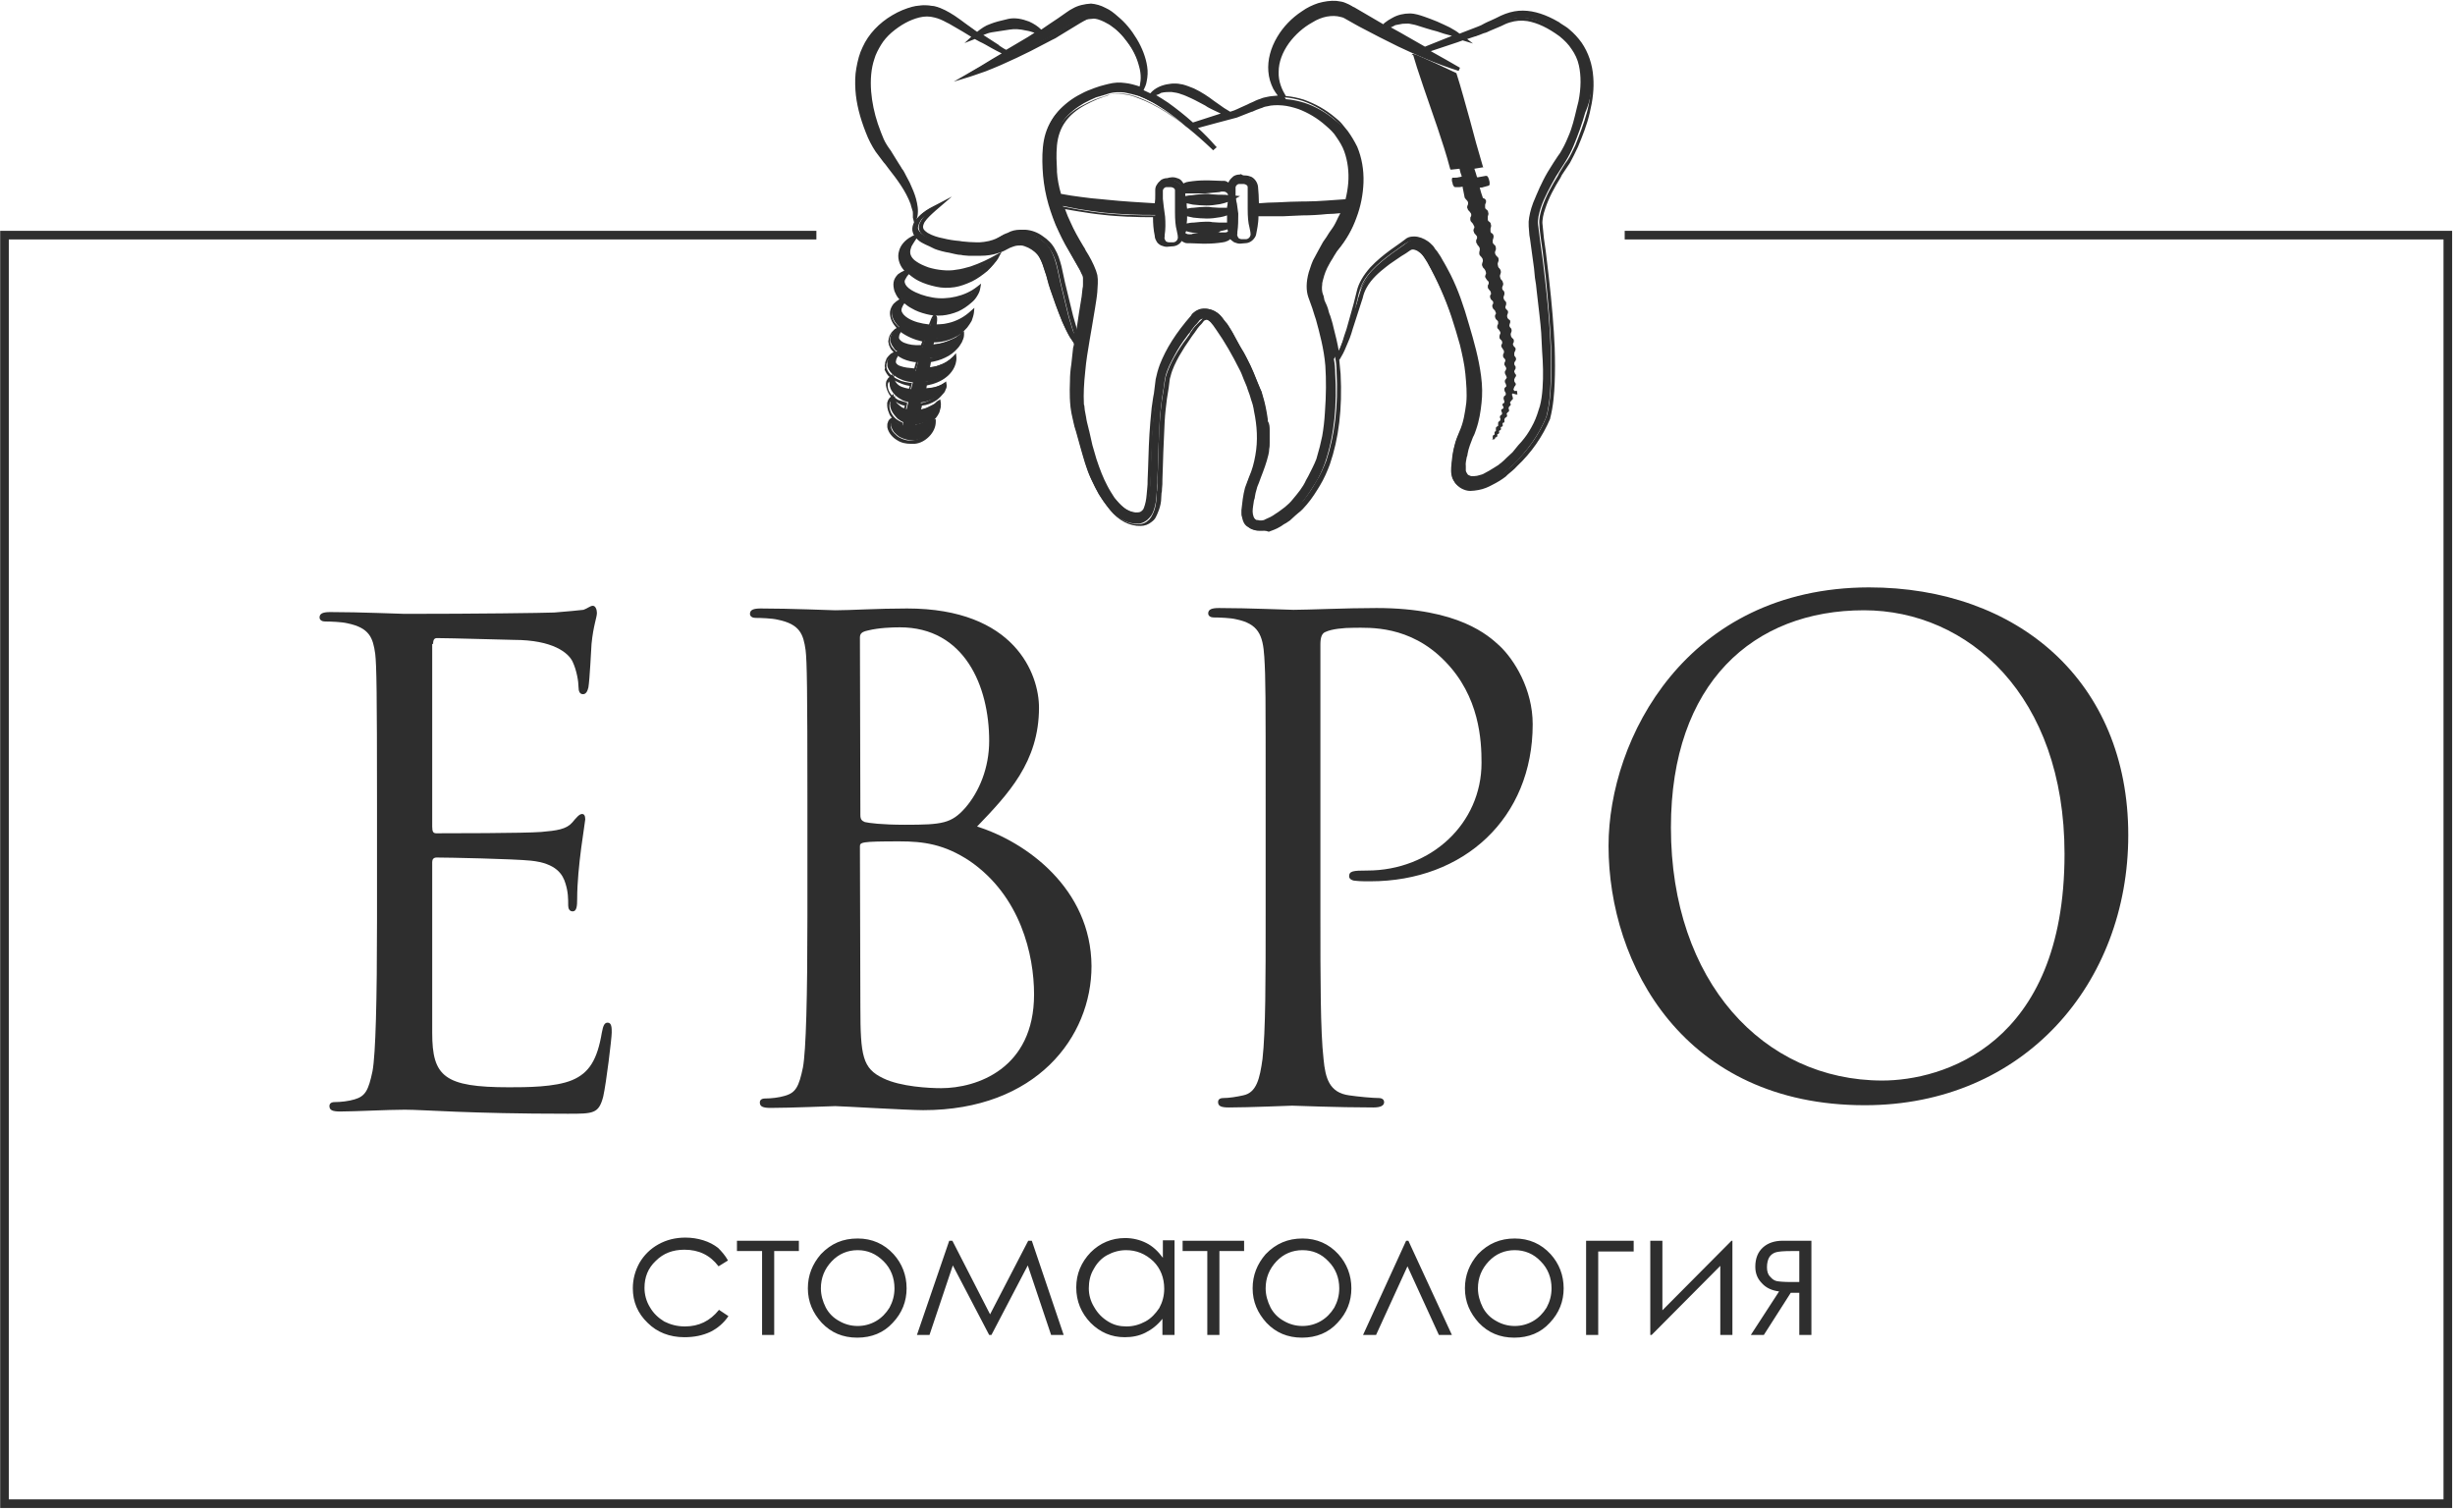 <?xml version="1.0" encoding="UTF-8"?> <svg xmlns="http://www.w3.org/2000/svg" width="547" height="337" viewBox="0 0 547 337" fill="none"> <path d="M362 52.4H545.4V335.1H1V52.4H181.9" stroke="#2E2E2E" stroke-width="1.92" stroke-miterlimit="22.926"></path> <path d="M257.9 113.9L257.2 113.6L257.3 113.7L257.2 113.6L257.9 113.9H257.8H257.9Z" fill="#2E2E2E"></path> <path d="M254.2 117L254.1 116.2V116.4V116.2L254.2 117Z" fill="#2E2E2E"></path> <path d="M354.6 17.1C354.4 14.5 353.6 11.8 352.1 9.6C351.3 8.5 350.4 7.5 349.4 6.7C349.1 6.5 348.9 6.3 348.6 6.1L347.8 5.6C347.5 5.4 347.3 5.2 347 5.1L346.1 4.6C343.8 3.3 341.2 2.5 338.5 2.7C337.2 2.8 335.9 3.2 334.7 3.8C333.5 4.4 332.3 4.9 331.2 5.5C330.6 5.8 330 6.1 329.4 6.3C328.8 6.5 328.2 6.7 327.6 7L325.3 7.9C324.6 7.3 323.8 6.9 323 6.4C322.1 5.9 321.2 5.5 320.2 5.1C319.3 4.7 318.3 4.3 317.3 4C316.3 3.6 315.4 3.3 314.2 3.3C312.9 3.3 311.6 3.6 310.5 4.2C309.9 4.5 309.4 4.9 308.9 5.3C308.7 5.5 308.5 5.7 308.4 5.8L304.9 3.8L301.6 1.8C301 1.5 300.5 1.1 299.9 0.9C299.3 0.6 298.6 0.5 298 0.5C296.7 0.4 295.4 0.6 294.1 1C292.9 1.4 291.7 2 290.6 2.7C288.4 4.1 286.6 6 285.2 8.3C283.9 10.5 283 13.1 283.2 15.7C283.3 17 283.6 18.3 284.2 19.4C284.6 20.2 285.1 20.8 285.6 21.5C284.5 21.5 283.4 21.6 282.4 21.8C281.7 21.9 281.1 22.2 280.5 22.4C279.9 22.7 279.3 23 278.7 23.2C277.5 23.8 276.3 24.3 275.1 24.8L274 25.1C272.7 24.4 271.5 23.4 270.2 22.5C268.8 21.5 267.4 20.5 265.8 19.8C265 19.5 264.2 19.1 263.3 18.9C262.4 18.7 261.5 18.6 260.7 18.8C259.1 19 257.5 19.7 256.4 21.1C255.7 20.7 255 20.4 254.2 20.1C254.6 19.4 254.9 18.6 255.1 17.8C255.3 16.7 255.3 15.6 255.2 14.6C254.9 12.5 254.1 10.4 253 8.6C251.9 6.8 250.6 5.1 248.9 3.7C248.1 3 247.2 2.4 246.3 1.9C245.3 1.4 244.3 1.1 243.2 1C241.8 1 240.5 1.4 239.3 2C238.7 2.3 238.2 2.7 237.6 3.1L236 4.2C234.7 5.1 233.4 6 232 6.9C231.2 6.1 230.2 5.5 229.2 5C227.9 4.4 226.4 4.1 224.9 4.4C223.5 4.7 222.1 5 220.7 5.5C219.6 5.9 218.7 6.6 217.8 7.3L216.4 6.3C215.1 5.4 213.8 4.5 212.5 3.6C211.2 2.8 209.8 1.9 208.2 1.5C206.6 1.1 205 1.2 203.4 1.6C201.9 2 200.4 2.7 199 3.5C196.2 5.1 193.9 7.5 192.5 10.4C191.8 11.8 191.4 13.4 191.1 15C190.9 16.6 190.8 18.2 190.9 19.8C191.1 23 192 26.1 193.2 29.1C193.8 30.6 194.5 32 195.4 33.4C196.3 34.7 197.3 36 198.2 37.2C200.1 39.7 202 42.3 203.2 45.2C203.3 45.7 203.5 46.1 203.6 46.6C203.6 46.8 203.7 47.1 203.7 47.3V47.7C203.7 47.8 203.7 48 203.7 48.1C204 46.8 203.8 45.6 203.4 44.3C203.1 43.1 202.6 41.9 202 40.8C201.7 40.2 201.4 39.7 201.1 39.1C200.8 38.5 200.4 38 200.1 37.5C199.4 36.4 198.8 35.4 198.1 34.3C197.4 33.2 196.7 32.2 196.2 31.1C195.7 30 195.2 28.8 194.8 27.6C194 25.2 193.5 22.8 193.3 20.3C193.1 17.8 193.2 15.3 194 13C194.4 11.8 194.9 10.7 195.6 9.7C196.3 8.7 197.1 7.8 198 6.9C199.9 5.3 202 3.9 204.4 3.4C205.6 3.1 206.8 3.1 208 3.4C209.2 3.7 210.2 4.3 211.4 4.9L214.5 6.7C215.3 7.2 216 7.6 216.8 8L216.5 8.3L216.9 8.1C217.1 8.2 217.3 8.4 217.6 8.5C218.6 9.1 219.7 9.7 220.7 10.3C221.7 10.8 222.7 11.4 223.7 11.8L222.3 12.6C220 14 217.8 15.3 215.5 16.6C215.8 16.5 216.1 16.4 216.4 16.3L217.3 16L219 15.4C220.1 15 221.2 14.5 222.3 14C224.5 13 226.7 12 228.8 10.9L232 9.2L233.6 8.4C234.1 8.1 234.7 7.8 235.2 7.5L238.3 5.6L239.8 4.7C240.3 4.4 240.8 4.2 241.4 3.9C241.8 3.8 242.3 3.8 242.8 3.7C243.3 3.7 243.8 3.7 244.2 3.9C245.1 4.2 246 4.6 246.9 5.2C248.6 6.2 250 7.7 251.2 9.4C252.4 11 253.3 12.8 253.8 14.8C254.3 16.5 254.3 18.3 253.7 20C253.6 20 253.6 20 253.5 19.9C252.4 19.5 251.2 19.2 250 19C248.8 18.9 247.6 18.9 246.4 19.2C245.4 19.5 244.3 19.8 243.3 20.2C242.3 20.6 241.3 21 240.4 21.5C238.5 22.5 236.7 23.7 235.3 25.4C233.9 27.1 233 29.1 232.6 31.2C232.2 33.3 232.2 35.5 232.3 37.6C232.4 39.7 232.7 41.9 233.2 44C233.7 46.1 234.4 48.1 235.2 50.1C236.1 52.1 237 54 238.1 55.8L239.7 58.6C240 59.1 240.2 59.5 240.5 60C240.8 60.5 240.9 61 241.2 61.4L241.3 61.9V62.5C241.3 62.7 241.3 63.1 241.3 63.4C241.3 63.7 241.3 64 241.2 64.3C241.2 64.6 241.1 64.9 241.1 65.2L241 66.1L240.4 69.8C240.1 71.6 239.9 73.4 239.6 75.2C239.5 74.9 239.4 74.5 239.2 74.2L238.1 70.6L237.2 66.9L236.3 63.2L235.5 59.5C235.2 58.3 234.8 57 234.2 55.9C233.6 54.7 232.6 53.8 231.5 53.1C230.4 52.4 229.1 51.9 227.8 51.8C226.5 51.6 225.2 51.9 223.9 52.3C223.3 52.5 222.7 52.8 222.1 53.2C221.8 53.4 221.6 53.5 221.3 53.7C221 53.8 220.7 53.9 220.4 54C219.8 54.1 219.2 54.3 218.6 54.4L217.7 54.5C217.4 54.5 217.1 54.6 216.8 54.6C215.5 54.6 214.3 54.4 213 54.3C211.7 54.2 210.5 54 209.3 53.7C208.1 53.4 206.9 53.1 205.8 52.4C205.3 52.1 204.8 51.7 204.6 51.1C204.4 50.6 204.7 50 205 49.4C205.6 48.3 206.6 47.5 207.5 46.7L208.5 45.8L207.4 46.4C206.3 47 205.2 47.7 204.3 48.7C203.4 49.6 202.9 51.1 203.6 52.3C204.3 53.4 205.6 54 206.7 54.5C207.3 54.7 207.9 55 208.5 55.2C209.1 55.4 209.7 55.5 210.4 55.7C211 55.8 211.6 56 212.3 56.1C212.9 56.2 213.6 56.3 214.2 56.3C214.8 56.4 215.5 56.4 216.1 56.4C216.7 56.4 217.4 56.5 218 56.5C219.3 56.4 220.6 56.3 221.8 55.9C222.4 55.7 223 55.5 223.6 55.1C224.1 54.8 224.7 54.5 225.3 54.3C225.9 54.1 226.5 54 227.1 54.1C227.7 54.2 228.3 54.4 228.8 54.7C229.9 55.2 230.9 56 231.5 57.1C232.1 58.2 232.5 59.4 232.9 60.6C233.3 61.8 233.6 63.1 234 64.3C234.8 66.7 235.7 69.1 236.6 71.5C237.1 72.7 237.7 73.8 238.3 74.9C238.6 75.4 239 76 239.3 76.5C239.3 76.8 239.2 77.2 239.1 77.5L238.7 81.2C238.5 82.4 238.4 83.7 238.4 84.9C238.3 87.4 238.3 90 238.8 92.4L239.2 94.2C239.3 94.8 239.5 95.4 239.7 96L240.7 99.6C241.4 102 242 104.4 243.1 106.7C243.6 107.8 244.2 109 244.8 110.1C245.5 111.2 246.2 112.2 247 113.2C248.5 115.2 250.9 116.8 253.6 116.7C254.4 116.7 255.1 116.3 255.7 115.8C256 115.5 256.3 115.2 256.5 114.9C256.7 114.6 256.9 114.2 257 113.9C257.3 113.1 257.5 112.2 257.6 111.4C257.7 110.6 257.7 109.7 257.8 108.9C257.9 108.1 257.9 107.2 257.9 106.4L258 103.9C258.1 100.5 258.2 97.2 258.4 93.8C258.5 92.1 258.7 90.5 258.9 88.8L259.3 86.3C259.4 85.5 259.5 84.6 259.7 83.8C260.1 82.2 260.9 80.7 261.7 79.2C262.5 77.7 263.4 76.3 264.4 75C264.6 74.7 264.9 74.3 265.2 74C265.4 73.6 265.7 73.3 265.9 73C266.1 72.7 266.4 72.4 266.7 72.1L267.1 71.6C267.2 71.4 267.4 71.3 267.5 71.2C267.8 71 268.2 71 268.5 71C268.8 71.1 269.2 71.3 269.5 71.6C269.8 71.8 270 72.2 270.3 72.5L271 73.5C272.9 76.2 274.6 79.2 276.1 82.2C276.5 82.9 276.8 83.7 277.1 84.5C277.4 85.3 277.8 86 278 86.8C278.3 87.6 278.6 88.4 278.8 89.2C279.1 90 279.3 90.8 279.4 91.6C280.1 94.9 280.3 98.2 279.7 101.5C279.4 103.2 279 104.7 278.3 106.3C278 107.1 277.7 107.9 277.4 108.7C277.2 109.5 277 110.4 276.9 111.2C276.8 112 276.7 112.9 276.6 113.7V114.4C276.6 114.6 276.6 114.9 276.7 115.1C276.8 115.5 276.9 116 277.1 116.4C277.2 116.6 277.3 116.8 277.5 117C277.7 117.2 277.8 117.3 278 117.4C278.4 117.7 278.8 117.9 279.2 118C280.1 118.2 281 118.1 281.8 117.8C282.6 117.6 283.4 117.2 284.2 116.8C284.6 116.6 284.9 116.4 285.3 116.1C285.7 115.9 286 115.7 286.4 115.4C287.1 114.9 287.7 114.3 288.3 113.8C289 113.3 289.6 112.6 290.1 112C291.2 110.7 292.1 109.2 293 107.8C293.9 106.4 294.6 104.8 295.2 103.2C297.4 96.8 297.9 89.9 297.5 83.2C297.5 82.1 297.4 81.1 297.2 80C297.4 79.7 297.6 79.4 297.8 79.1C298.4 78.2 298.8 77.1 299.2 76.1C299.6 75.1 299.9 74 300.3 73L301.3 69.9C301.7 68.9 302 67.8 302.3 66.8C302.6 65.8 302.9 64.7 303.5 63.8C304.6 61.9 306.2 60.4 307.9 59.1C309.6 57.8 311.5 56.6 313.3 55.4C313.7 55.1 314.3 55.1 314.8 55.2C315.3 55.4 315.8 55.6 316.2 56C317 56.7 317.5 57.7 318.1 58.6C320.2 62.4 322 66.4 323.4 70.6C324.1 72.7 324.7 74.8 325.3 76.9C325.8 79 326.3 81.2 326.5 83.3C326.7 85.5 326.9 87.7 326.7 89.8C326.4 92 326.1 94.1 325.2 96.1C325 96.6 324.8 97.1 324.6 97.6C324.4 98.1 324.2 98.7 324.1 99.2C323.8 100.3 323.6 101.4 323.5 102.5C323.4 103.6 323.2 104.7 323.4 105.8C323.5 106.4 323.7 106.9 324.1 107.4C324.4 107.9 324.9 108.3 325.4 108.5C325.9 108.8 326.5 108.9 327.1 108.9C327.7 108.9 328.2 108.9 328.8 108.7C329.9 108.5 330.9 108 331.9 107.5C332.9 107 333.8 106.4 334.7 105.7C335.6 105 336.4 104.3 337.2 103.5C340.3 100.5 342.8 97 344.5 93C345.2 90.4 345.4 87.8 345.5 85.2C345.6 82.6 345.6 80 345.5 77.4C345.3 72.2 344.8 67 344.2 61.8C343.9 59.2 343.6 56.6 343.2 54C343 52.7 342.9 51.4 342.7 50.1C342.6 49.5 342.7 48.8 342.8 48.2C342.9 47.6 343.1 47 343.3 46.3C344.1 43.9 345.4 41.6 346.7 39.3C347.4 38.2 348.1 37.1 348.8 36C349.5 34.9 350.1 33.7 350.6 32.5C351.6 30.1 352.5 27.6 353.2 25.1C354.4 22.4 354.8 19.7 354.6 17.1ZM323.9 8.3L317.4 10.9L311.7 7.6L309.1 6.1C309.2 6.1 309.3 6 309.4 5.9C309.9 5.7 310.5 5.5 311 5.3C311.5 5.1 312.1 5 312.7 5C313.3 4.9 313.8 4.9 314.4 5L315.4 5.2C317.1 5.7 318.8 6.3 320.5 6.7C321.4 6.9 322.2 7.3 323 7.5C323.6 7.7 324.2 7.9 324.7 8.1L323.9 8.3ZM284.5 15.7C284.6 13.3 285.5 11 286.9 9.1C288.3 7.2 290.1 5.5 292.2 4.4C293.2 3.8 294.3 3.4 295.5 3.1C296.6 2.8 297.8 2.9 298.9 3.2L299.3 3.3C299.4 3.4 299.6 3.4 299.7 3.5L300.5 3.9L302.1 4.8C303.1 5.4 304.2 6 305.3 6.5C307.4 7.6 309.6 8.7 311.7 9.8C316.1 11.8 320.4 13.7 325.1 15.2C322.9 14 320.7 12.7 318.5 11.5L317.9 11.1L324.7 8.8C325.1 8.7 325.5 8.5 325.9 8.4L326.3 8.5L326.1 8.3C326.9 8 327.8 7.7 328.6 7.5C328.9 7.4 329.3 7.3 329.6 7.2C329.9 7.1 330.3 7 330.6 6.8C331.2 6.6 331.9 6.3 332.5 6L334.4 5.2C335 4.9 335.7 4.6 336.3 4.4C337.6 4 339 3.9 340.4 4.1C343.1 4.5 345.6 5.9 347.8 7.6C348.9 8.5 349.8 9.5 350.6 10.6C351.4 11.7 351.9 13 352.2 14.4C352.9 17.1 352.7 19.9 352.1 22.6C351.4 25.3 350.9 28 349.8 30.6C349.3 31.9 348.7 33.1 347.9 34.3C347.1 35.4 346.3 36.6 345.6 37.8C344.9 39 344.2 40.2 343.6 41.5C343 42.8 342.4 44 341.9 45.3C341.4 46.6 341 48 340.9 49.4C340.8 50.1 340.9 50.8 341 51.5C341.1 52.2 341.2 52.9 341.3 53.6L341.9 57.7L342.2 59.8L342.4 61.9C342.7 64.7 343.1 67.4 343.4 70.2C343.5 71.6 343.7 73 343.8 74.3L344 78.4C344.2 81.2 344.3 83.9 344.1 86.7C344 88.1 343.8 89.4 343.5 90.8C343.1 92.1 342.7 93.4 342.1 94.7C341.5 95.9 340.8 97.1 340 98.2C339.2 99.3 338.2 100.2 337.3 101.3L336 102.5C335.5 103.1 334.8 103.6 334.2 104.2C333.5 104.7 332.8 105.2 332.1 105.6C331.7 105.8 331.4 106 331 106.2C330.6 106.4 330.2 106.5 329.9 106.6C329.5 106.7 329.1 106.8 328.7 106.8C328.5 106.8 328.3 106.8 328.1 106.8C327.9 106.8 327.7 106.8 327.5 106.7C327.4 106.7 327.3 106.7 327.3 106.6C327.2 106.6 327.2 106.6 327.2 106.6H327.1C326.8 106.5 326.5 106.1 326.3 105.7C326.3 105.6 326.2 105.5 326.2 105.4C326.2 105.3 326.2 105.2 326.2 105.1C326.2 104.9 326.2 104.6 326.2 104.4C326.2 103.4 326.4 102.5 326.6 101.5C326.9 99.6 327.8 97.9 328.5 96C329.2 94.1 329.5 92.2 329.7 90.2C329.9 88.2 329.8 86.2 329.6 84.3C329.2 80.4 328.1 76.6 327 72.8C325.9 69 324.7 65.3 322.9 61.8C322.5 60.9 321.9 60.1 321.5 59.2C321.3 58.8 321 58.3 320.8 57.9L320 56.7C319.9 56.5 319.7 56.3 319.6 56.1C319.4 55.9 319.3 55.7 319.1 55.5C318.7 55.2 318.4 54.8 318 54.5C317.2 53.9 316.2 53.5 315.2 53.5C314.7 53.5 314.2 53.6 313.7 53.9C313.3 54.2 312.9 54.5 312.5 54.8L310.1 56.5C308.5 57.7 307 58.9 305.6 60.4C304.3 61.8 303.2 63.6 302.7 65.5L302 68.3L301.2 71.1L300.4 73.9C300.1 74.8 299.9 75.8 299.5 76.7C299.2 77.6 298.8 78.5 298.3 79.4C298.2 79.5 298.1 79.7 298.1 79.8C297.8 77.6 297.3 75.4 296.7 73.3C296.5 72.5 296.3 71.7 296 70.9C295.7 70.1 295.5 69.3 295.2 68.5C295.1 68.1 294.9 67.7 294.8 67.3C294.7 66.9 294.6 66.5 294.5 66.1C294.3 65.3 294.2 64.5 294.3 63.7C294.3 63.3 294.5 62.9 294.5 62.5C294.8 61.2 295.3 60 296 58.9C296.3 58.3 296.6 57.8 297 57.2L297.5 56.4C297.7 56.1 297.9 55.9 298.1 55.6C299.8 53.5 301.1 51.2 302 48.7C302.9 46.2 303.5 43.6 303.6 40.9C303.7 38.2 303.3 35.5 302.3 33.1C301.8 31.9 301.1 30.7 300.3 29.6C299.9 29.1 299.5 28.6 299 28.1C298.5 27.6 298 27.2 297.5 26.8C295.5 25.1 293.1 23.7 290.6 22.9C289.3 22.5 287.9 22.2 286.5 22.1C285.1 19.8 284.4 17.7 284.5 15.7ZM282.5 98.6C282.5 97.7 282.5 96.8 282.5 95.9C282.5 95.2 282.4 94.4 282.3 93.7C282.2 93 282.1 92.2 282 91.5C281.8 90.1 281.4 88.6 281 87.2C280.1 85.2 279.4 83.2 278.5 81.3C278 80.3 277.6 79.4 277 78.4C276.4 77.5 275.9 76.5 275.4 75.6C274.9 74.6 274.4 73.7 273.8 72.8C273.5 72.3 273.2 71.9 272.8 71.5C272.5 71.1 272.2 70.6 271.8 70.2C271 69.4 270 68.9 268.8 68.8C268.2 68.8 267.6 68.9 267.1 69.1C266.8 69.2 266.6 69.4 266.4 69.6C266.2 69.8 266 70 265.8 70.2C263 73.5 260.5 77.1 258.9 81.1C258.5 82.1 258.2 83.2 258 84.2L257.6 87.4C257.5 88.5 257.3 89.5 257.2 90.6C257.1 91.7 257 92.7 256.9 93.8C256.5 98.1 256.5 102.4 256.3 106.7C256.3 107.8 256.2 108.8 256.1 109.9C256 111 255.9 112 255.4 113C255.2 113.5 254.9 113.9 254.5 114.1C254.1 114.3 253.6 114.4 253.1 114.3C252.1 114.2 251.1 113.7 250.3 113.1C249.5 112.4 248.8 111.6 248.1 110.8C247.5 109.9 246.9 109 246.4 108.1C245.4 106.2 244.7 104.2 244 102.2C243.7 101.2 243.4 100.2 243.1 99.1L242.4 96C242.2 95 241.9 93.9 241.7 92.9L241.4 91.3C241.3 90.8 241.3 90.2 241.2 89.7C241.1 87.3 241.2 84.9 241.5 82.6C241.8 80.2 242.2 77.9 242.5 75.5C242.9 73.1 243.3 70.8 243.7 68.4C243.9 67.2 244.1 66 244.2 64.8C244.3 64.2 244.3 63.6 244.3 63C244.3 62.7 244.3 62.4 244.3 62.1L244.2 61.2L244 60.3C243.3 58.4 242.2 56.7 241.2 55C240.2 53.3 239.2 51.5 238.3 49.7C237.7 48.5 237.2 47.2 236.8 45.9C238 46.1 239.2 46.4 240.4 46.6C242.3 46.9 244.2 47.2 246.1 47.4C248 47.6 249.9 47.7 251.9 47.8C253.7 47.9 255.6 47.9 257.4 47.9V48C257.3 49.5 257.4 51 257.7 52.5C257.7 52.7 257.8 52.9 257.8 53.1C257.9 53.3 258 53.5 258.1 53.6C258.3 53.9 258.6 54.2 259 54.4C259.3 54.6 259.7 54.7 260.1 54.6L261.2 54.5C262 54.5 262.7 54.1 263.1 53.4C263.2 53.3 263.2 53.1 263.3 53C263.3 53.1 263.4 53.1 263.5 53.2C263.7 53.4 264 53.6 264.3 53.7C264.4 53.8 264.6 53.8 264.8 53.8C265 53.8 265.1 53.8 265.3 53.8C266.5 53.8 267.7 53.9 268.9 53.9C270.1 53.8 271.3 53.7 272.5 53.6C272.6 53.6 272.8 53.5 273 53.5C273.2 53.5 273.3 53.4 273.5 53.3C273.8 53.2 274.1 53 274.3 52.7V52.6C274.3 52.7 274.4 52.8 274.4 52.8C274.6 53.1 274.9 53.4 275.3 53.6C275.6 53.8 276 53.9 276.4 53.8L277.5 53.7C278.3 53.7 279 53.3 279.4 52.6C279.6 52.3 279.7 51.9 279.7 51.5L279.9 50.4C280 49.5 280.1 48.6 280.1 47.7C280.7 47.7 281.3 47.7 281.9 47.7H284.7C286.5 47.6 288.4 47.6 290.2 47.5C292 47.4 293.9 47.3 295.7 47.2C296.9 47.1 298.1 47 299.4 46.9C299.3 47.2 299.2 47.4 299.1 47.7C298.9 48.3 298.6 48.8 298.3 49.4C298 49.9 297.7 50.5 297.4 51C296.7 52 296 53.1 295.4 54.1C294.7 55.1 294.1 56.2 293.6 57.3C293.3 57.9 293.1 58.4 292.9 59C292.7 59.6 292.5 60.2 292.3 60.7C291.8 62.4 291.6 64.2 292.1 65.9C292.4 66.7 292.7 67.6 293 68.4C293.3 69.2 293.5 70.1 293.8 70.9C294.8 74.3 295.6 77.7 295.9 81.2C296.2 84.7 296.1 88.2 295.8 91.8C295.7 93.6 295.5 95.3 295.2 97C294.8 98.7 294.4 100.4 293.9 102.1C293.3 103.8 292.4 105.3 291.6 106.9C290.8 108.5 289.7 109.9 288.6 111.2C288.3 111.5 288 111.9 287.7 112.2C287.4 112.5 287.1 112.8 286.7 113.1C286 113.6 285.3 114.2 284.6 114.6C283.9 115.1 283.1 115.5 282.3 115.8C281.9 115.9 281.5 116.1 281.1 116.1C281 116.1 280.9 116.1 280.8 116.1H280.7H280.6H280.4C280.2 116.1 280 116 279.8 115.9C279.4 115.7 279.2 115.4 279 115C278.9 114.6 278.8 114.2 278.8 113.7C278.8 112.8 278.9 112 279.1 111.1C279.3 110.2 279.4 109.4 279.7 108.5C280 107.7 280.4 106.9 280.7 106C281.3 104.4 281.9 102.7 282.3 100.9C282.4 100.5 282.5 100 282.5 99.6C282.5 99.5 282.5 99.1 282.5 98.6ZM247.2 20.8C248.3 20.5 249.4 20.5 250.5 20.6C251.6 20.8 252.7 21.1 253.8 21.4C255.9 22.2 257.9 23.3 259.8 24.5C261.7 25.7 263.5 27.1 265.3 28.5C267.1 29.9 268.7 31.4 270.4 33L270.6 32.8C269.2 31.2 267.7 29.7 266.2 28.3C269.3 27.5 272.4 26.7 275.5 25.8C276.7 25.4 277.8 24.9 278.9 24.4C279.5 24.2 280 23.9 280.6 23.7C280.9 23.6 281.2 23.5 281.5 23.4C281.8 23.3 282.1 23.2 282.4 23.2C283.6 23 284.8 22.9 286 23C287.2 23.1 288.4 23.4 289.6 23.8C291.9 24.6 294 26 295.9 27.6C296.4 28 296.8 28.4 297.2 28.9C297.6 29.4 298 29.8 298.3 30.3C299 31.3 299.6 32.4 300 33.5C300.8 35.8 301.1 38.3 300.9 40.7C300.8 42 300.6 43.4 300.2 44.6C298.7 44.8 297.1 44.9 295.6 45C293.8 45.1 291.9 45.2 290.1 45.2C288.3 45.3 286.4 45.3 284.6 45.4C283.1 45.5 281.6 45.6 280.1 45.7C280 44.3 280 43 279.8 41.6C279.7 40.8 279.2 40 278.5 39.7C278.1 39.5 277.7 39.4 277.3 39.4C276.9 39.4 276.6 39.5 276.2 39.5C275.8 39.5 275.4 39.6 275.1 39.9C274.8 40.1 274.5 40.4 274.3 40.7C274.1 41 274 41.3 274 41.7C274 41.6 273.9 41.6 273.9 41.6C273.7 41.4 273.4 41.2 273.1 41.1C273 41 272.8 41 272.6 41C272.4 41 272.3 41 272.1 41C270.9 41 269.7 40.9 268.5 40.9C267.3 41 266.1 41.1 264.9 41.2C264.8 41.2 264.6 41.3 264.4 41.3C264.2 41.3 264.1 41.4 263.9 41.5C263.7 41.6 263.6 41.7 263.4 41.8C263.2 41.3 262.8 40.8 262.2 40.5C261.8 40.3 261.4 40.2 261 40.2C260.6 40.2 260.3 40.3 259.9 40.3C259.5 40.3 259.1 40.4 258.8 40.7C258.5 40.9 258.2 41.2 258 41.5C257.8 41.8 257.7 42.2 257.7 42.6V43.7C257.7 44.4 257.6 45.2 257.6 45.9C253.9 45.7 250.1 45.4 246.4 45C244.5 44.8 242.6 44.6 240.8 44.4C239.2 44.2 237.6 43.9 236 43.6C235.6 41.9 235.2 40.1 235.1 38.3C235 37.3 234.9 36.3 234.9 35.3C234.9 34.3 234.9 33.3 235 32.3C235.2 30.3 235.9 28.4 237 26.8C238.2 25.2 239.8 24 241.5 23C242.4 22.5 243.3 22.1 244.2 21.7C245.3 21.4 246.3 21.1 247.2 20.8ZM273.8 50C273.1 50 272.4 49.9 271.7 49.9C270.7 49.9 269.8 49.8 268.8 49.8C267.8 49.8 266.9 49.9 265.9 50C265.2 50.1 264.5 50.2 263.8 50.4C263.9 49.5 263.9 48.6 263.9 47.8C264.5 48 265.1 48.1 265.8 48.2C266.8 48.4 267.8 48.4 268.8 48.4C269.8 48.4 270.8 48.3 271.7 48.1C272.4 48 273.1 47.8 273.7 47.5C273.7 48.3 273.7 49.2 273.8 50ZM263.9 44.8C264.5 45 265.1 45.1 265.8 45.2C266.8 45.4 267.8 45.4 268.8 45.4C269.8 45.4 270.8 45.3 271.7 45.1C272.5 44.9 273.3 44.7 274.1 44.4C274 45.2 273.9 46 273.9 46.7C273.2 46.7 272.4 46.6 271.7 46.6C270.7 46.6 269.8 46.5 268.8 46.5C267.8 46.5 266.9 46.6 265.9 46.7C265.3 46.8 264.7 46.9 264 47C264 46.9 264 46.9 264 46.8C264 46.2 263.9 45.5 263.9 44.8ZM274.1 43.9C273.3 43.8 272.4 43.8 271.6 43.8C270.6 43.8 269.7 43.7 268.7 43.7C267.7 43.7 266.8 43.8 265.8 43.9C265.1 44 264.5 44.1 263.9 44.2C263.9 43.7 263.8 43.3 263.8 42.8L263.9 42.7C264.1 42.6 264.4 42.5 264.6 42.6C264.9 42.6 265.1 42.7 265.4 42.7C266.5 42.7 267.6 42.8 268.6 42.8C269.7 42.7 270.8 42.6 271.8 42.5C272.1 42.5 272.4 42.4 272.6 42.4C272.8 42.4 273 42.4 273.3 42.5C273.6 42.6 273.9 42.9 274.1 43.2C274.1 43.4 274.1 43.7 274.1 43.9ZM263.7 51.3C263.7 51.2 263.7 51 263.8 50.9C264.5 51.2 265.2 51.3 265.9 51.4C266.9 51.6 267.9 51.6 268.9 51.6C269.9 51.6 270.9 51.5 271.8 51.3C272.5 51.2 273.2 51 273.8 50.7C273.9 51.1 273.9 51.5 274 51.9C273.9 52 273.7 52.1 273.6 52.2C273.4 52.3 273.1 52.4 272.9 52.3C272.6 52.3 272.4 52.2 272.1 52.2C271 52.2 269.9 52.1 268.9 52.1C267.8 52.2 266.7 52.3 265.7 52.4C265.4 52.4 265.1 52.5 264.9 52.5C264.7 52.5 264.5 52.5 264.2 52.4C264 52.3 263.8 52.1 263.6 51.9L263.7 51.3ZM275.3 51.7C275.5 50.4 275.5 49 275.4 47.7C275.3 46.5 275.1 45.3 275 44.1C275 44 275 43.9 275 43.8C275 43.5 275 43.1 274.9 42.8C274.9 42.5 274.8 42.1 274.9 41.9C275 41.3 275.5 40.9 276.1 40.8C276.4 40.8 276.8 40.8 277.1 40.8C277.4 40.8 277.7 40.9 278 41.1C278.2 41.3 278.4 41.6 278.5 41.9C278.6 42.2 278.5 42.6 278.5 42.9C278.5 44.2 278.4 45.6 278.4 46.9C278.4 48.2 278.5 49.6 278.8 50.9L279 51.9C279.1 52.2 279.1 52.5 279 52.8C278.9 53.4 278.2 53.9 277.6 53.9H276.6C276.3 53.9 276 53.8 275.7 53.6C275.5 53.4 275.3 53.1 275.2 52.8C275.1 52.3 275.2 52 275.3 51.7ZM259.1 52.3C259.3 51 259.3 49.6 259.2 48.3C259.1 47 258.8 45.7 258.7 44.3C258.7 44 258.7 43.6 258.6 43.3C258.6 43 258.5 42.6 258.6 42.4C258.7 41.8 259.2 41.4 259.8 41.3C260.1 41.3 260.5 41.3 260.8 41.3C261.1 41.3 261.4 41.4 261.7 41.6C261.9 41.8 262.1 42.1 262.2 42.4C262.3 42.7 262.2 43.1 262.2 43.4C262.2 44.7 262.1 46.1 262.1 47.4C262.1 48.7 262.2 50.1 262.5 51.4L262.7 52.4C262.8 52.7 262.8 53 262.7 53.3C262.6 53.9 261.9 54.4 261.3 54.4H260.3C260 54.4 259.7 54.3 259.4 54.1C259.2 53.9 259 53.6 258.9 53.3C258.9 53 259 52.6 259.1 52.3ZM265.7 27.8L265.6 27.7C263.8 26.1 262 24.6 260 23.3C258.9 22.6 257.8 21.9 256.7 21.2C257 21.1 257.2 21 257.5 20.9C257.9 20.8 258.3 20.6 258.7 20.5C259.5 20.3 260.3 20.2 261.1 20.3C261.9 20.3 262.7 20.5 263.4 20.8C264.2 21.1 264.9 21.4 265.6 21.7C267.1 22.4 268.5 23.2 269.9 23.9C270.6 24.3 271.4 24.7 272.1 25C272.4 25.1 272.8 25.3 273.2 25.4L265.7 27.8ZM222.3 10.4L220.3 9.1L218.3 7.7C219.2 7.3 220 7 221 6.8L224.9 6.2C226.2 6 227.5 6.1 228.7 6.4C229.6 6.6 230.5 6.9 231.4 7.2C230.7 7.7 230 8.1 229.3 8.6L227.6 9.6L225.9 10.6L224.2 11.6C223.6 11.3 223 10.8 222.3 10.4Z" fill="#2E2E2E"></path> <path d="M280.9 118.3C280.5 118.3 280.1 118.3 279.8 118.2C279.3 118.1 278.8 117.9 278.4 117.6C278.2 117.4 278 117.3 277.8 117.1C277.6 116.9 277.4 116.6 277.3 116.4C277.1 115.9 276.9 115.5 276.9 115.1C276.9 114.8 276.8 114.6 276.8 114.4V113.7C276.8 113.1 276.9 112.5 277 111.9C277 111.7 277.1 111.4 277.1 111.2C277.2 110.5 277.4 109.6 277.6 108.6C277.8 107.9 278.1 107.1 278.5 106.1C279.2 104.7 279.6 103.2 279.9 101.4C280.5 98.3 280.4 95.1 279.6 91.6C279.4 90.8 279.2 90 279 89.2C278.8 88.4 278.5 87.6 278.2 86.8C278 86.3 277.8 85.8 277.6 85.3C277.5 85 277.4 84.7 277.3 84.5C277 83.7 276.6 82.9 276.3 82.2C274.8 79.1 273.1 76.2 271.3 73.6L270.6 72.6C270.4 72.3 270.2 72 269.9 71.8C269.6 71.5 269.3 71.4 269.1 71.3C268.9 71.2 268.6 71.3 268.4 71.4C268.3 71.5 268.2 71.5 268.1 71.7L267.7 72.2C267.4 72.5 267.1 72.8 266.9 73.1C266.7 73.3 266.6 73.6 266.4 73.8L266.2 74.1C266 74.4 265.8 74.6 265.6 74.9L265.4 75.2C264.4 76.6 263.5 78 262.7 79.4C262 80.7 261.2 82.2 260.8 83.9C260.6 84.4 260.6 85 260.5 85.6C260.5 85.9 260.4 86.1 260.4 86.4L260 88.9C259.8 90.5 259.6 92.1 259.5 93.9C259.4 96.2 259.3 98.5 259.2 100.7C259.2 101.8 259.1 102.8 259.1 103.9L259 106.8C259 107.5 259 108.3 258.9 109C258.9 109.3 258.9 109.6 258.8 109.9C258.8 110.4 258.7 111 258.7 111.6C258.6 112.6 258.3 113.5 258 114.2C257.9 114.5 257.7 114.9 257.5 115.3C257.3 115.7 257 116 256.6 116.3C255.9 116.9 255 117.2 254.2 117.2C251.7 117.3 249.2 116 247.3 113.6C246.4 112.5 245.7 111.5 245.1 110.5C244.5 109.5 243.9 108.4 243.3 107.1C242.3 105 241.7 102.7 241.1 100.6L240.9 99.9L239.9 96.3C239.8 96.1 239.8 95.9 239.7 95.7C239.6 95.3 239.5 94.9 239.4 94.5L239 92.7C238.4 90.2 238.5 87.5 238.6 85.1C238.6 84 238.8 82.8 238.9 81.3L239.3 77.6C239.3 77.4 239.4 77.2 239.4 77V76.7C239.1 76.2 238.8 75.7 238.4 75.2C237.8 74.2 237.3 73.1 236.7 71.7C235.6 69.2 234.8 66.8 234 64.5C233.7 63.7 233.5 62.9 233.3 62.1C233.2 61.7 233.1 61.2 232.9 60.8C232.5 59.5 232.2 58.4 231.6 57.4C231 56.4 230.1 55.7 229.1 55.2C228.6 55 228 54.7 227.5 54.7C227 54.7 226.5 54.7 225.9 54.9C225.3 55.1 224.8 55.3 224.3 55.6C223.8 55.9 223.1 56.2 222.4 56.4C221.2 56.8 219.9 57 218.5 57C218 57 217.5 57 217 57H216.5C216.3 57 216 57 215.8 57C215.4 57 215 56.9 214.6 56.9L214.1 56.8C213.6 56.8 213.2 56.7 212.7 56.6C212.3 56.5 211.9 56.4 211.4 56.3C211.2 56.3 211 56.2 210.8 56.2C210.2 56.1 209.6 55.9 208.9 55.7C208.5 55.6 208.1 55.4 207.7 55.2C207.5 55.1 207.3 55 207.1 54.9C206 54.4 204.6 53.9 203.8 52.6C203.3 51.6 203.4 50.6 203.7 49.7L203.4 48.5C203.4 48.3 203.4 48.2 203.4 48.1V48V47.6C203.4 47.4 203.4 47.1 203.3 46.9C203.2 46.6 203.1 46.3 203 45.9C203 45.8 202.9 45.6 202.9 45.5C201.8 42.5 199.8 39.9 198 37.6C197.6 37.1 197.3 36.6 196.9 36.2C196.3 35.4 195.7 34.6 195.1 33.8C194.3 32.6 193.5 31.1 192.9 29.5C191.6 26.2 190.8 23.1 190.6 20.1C190.5 18.4 190.5 16.8 190.8 15.2C191.1 13.5 191.5 11.9 192.2 10.5C193.5 7.6 195.9 5.1 198.8 3.4C200.3 2.5 201.8 1.9 203.3 1.5C205 1.1 206.7 1.1 208.3 1.4C209.9 1.8 211.3 2.6 212.7 3.5C213.6 4.1 214.4 4.7 215.2 5.3L217.7 7.1C218.7 6.3 219.6 5.7 220.5 5.4C221.7 4.9 223 4.6 224.3 4.3L224.7 4.2C226.2 3.9 227.7 4.2 229.3 4.8C230.4 5.3 231.3 5.9 232 6.6C232.6 6.2 233.2 5.8 233.9 5.3C234.5 4.9 235.1 4.5 235.7 4.1L237.7 2.7C238.1 2.4 238.6 2.1 239 1.9C240.2 1.2 241.6 0.9 243.1 0.8C244.2 0.9 245.3 1.2 246.4 1.8C247.3 2.2 248.1 2.8 249.1 3.7C250.7 5 252.1 6.7 253.3 8.7C254.5 10.7 255.3 12.8 255.6 14.8C255.8 16 255.7 17.1 255.5 18.1C255.4 18.8 255.1 19.5 254.8 20.1C255.3 20.3 255.8 20.6 256.3 20.8C257.3 19.6 258.9 18.9 260.6 18.7C261.4 18.6 262.4 18.6 263.4 18.8C264.3 19 265.2 19.4 266 19.7C267.7 20.5 269.2 21.5 270.5 22.5C270.8 22.7 271.2 23 271.5 23.2C272.3 23.8 273.2 24.4 274.1 24.9L275 24.6C276 24.2 276.9 23.7 277.9 23.3L278.5 23C278.7 22.9 279 22.8 279.2 22.7C279.6 22.5 280 22.3 280.3 22.2C280.5 22.1 280.7 22.1 280.9 22C281.3 21.8 281.8 21.7 282.3 21.6C283.1 21.4 283.9 21.4 284.7 21.3C284.3 20.8 284 20.3 283.7 19.8C283.1 18.6 282.7 17.3 282.6 15.9C282.4 13.4 283.1 10.7 284.6 8.2C285.9 6 287.8 4 290.1 2.5C291.2 1.7 292.5 1.1 293.7 0.7C295.1 0.3 296.5 0.1 297.8 0.2C298.6 0.3 299.3 0.4 299.9 0.7C300.4 0.9 300.8 1.1 301.3 1.4C301.4 1.5 301.6 1.6 301.7 1.6L308.2 5.4C308.3 5.3 308.4 5.2 308.5 5.1C309 4.7 309.6 4.3 310.2 4C311.4 3.3 312.8 3 314.1 3C315.3 3 316.4 3.4 317.3 3.7C318.2 4 319.2 4.4 320.2 4.8C321.3 5.3 322.2 5.7 323 6.1C323.9 6.6 324.6 7 325.2 7.5L327.8 6.5C328.2 6.3 328.7 6.2 329.1 6C329.7 5.8 330.3 5.5 330.8 5.2C331.2 5 331.6 4.8 332.1 4.6C332.8 4.3 333.6 3.9 334.4 3.5C335.7 2.9 337.1 2.5 338.4 2.4C340.9 2.2 343.5 2.9 346.2 4.3L347.1 4.8C347.3 4.9 347.5 5 347.7 5.2L348.8 5.9C349.1 6.1 349.4 6.3 349.6 6.5C350.7 7.4 351.6 8.4 352.4 9.5C353.9 11.7 354.8 14.3 355 17.2C355.2 19.7 354.9 22.3 354.2 25.2C353.6 27.8 352.6 30.3 351.6 32.7C351 34 350.4 35.2 349.8 36.3C349.2 37.2 348.6 38.1 348 39L347.7 39.6C346.4 41.7 345.1 44 344.3 46.5C344.1 47.1 343.9 47.7 343.8 48.3C343.7 49 343.6 49.5 343.7 50.1C343.8 51.1 343.9 52.1 344 53.1L344.4 55.9C344.6 57.8 344.9 59.8 345.1 61.8C345.8 67.9 346.2 72.9 346.4 77.4C346.5 80.4 346.5 82.9 346.4 85.3C346.3 87.7 346.1 90.5 345.4 93.2V93.3C343.7 97.3 341.2 100.9 338 103.9C337.4 104.6 336.6 105.2 335.9 105.8L335.5 106.2C334.6 106.9 333.6 107.5 332.6 108C331.7 108.5 330.6 109 329.4 109.2C328.8 109.3 328.2 109.4 327.6 109.4C326.9 109.4 326.3 109.2 325.7 108.9C325.1 108.6 324.6 108.1 324.2 107.6C323.9 107.1 323.6 106.5 323.5 105.8C323.3 104.7 323.4 103.6 323.6 102.6V102.4C323.7 101.3 323.9 100.2 324.2 99.1C324.4 98.5 324.5 98 324.7 97.5C324.8 97.2 325 96.9 325.1 96.6C325.2 96.4 325.3 96.2 325.4 96C326.3 94 326.6 91.9 326.9 89.8C327.1 87.6 326.9 85.3 326.7 83.4C326.5 81.5 326.1 79.6 325.5 77C325 75 324.4 73 323.6 70.8C322.1 66.4 320.3 62.5 318.3 58.9C318.2 58.7 318.1 58.5 318 58.3C317.6 57.6 317.1 56.9 316.5 56.4C316.1 56.1 315.7 55.8 315.3 55.7C315 55.6 314.6 55.5 314.2 55.8C313.5 56.3 312.9 56.7 312.2 57.1C311.1 57.9 309.9 58.6 308.8 59.5C307.4 60.6 305.6 62.1 304.5 64.1C304.1 64.8 303.8 65.6 303.6 66.5L303.4 67.1C303.1 68.1 302.7 69.2 302.4 70.2L301.4 73.3C301.3 73.6 301.2 74 301.1 74.3C300.9 75 300.6 75.7 300.3 76.4C299.8 77.6 299.4 78.6 298.9 79.4C298.7 79.7 298.6 80 298.4 80.2C298.5 81.3 298.6 82.3 298.7 83.3C299.1 91.1 298.3 97.7 296.3 103.5C295.7 105.1 295 106.7 294.1 108.2C293.3 109.5 292.4 111 291.2 112.4C290.6 113.1 290 113.8 289.3 114.3C289.1 114.5 288.8 114.7 288.6 114.9C288.2 115.3 287.8 115.6 287.4 116C287.1 116.2 286.8 116.4 286.5 116.6L286.3 116.7C285.9 116.9 285.6 117.2 285.2 117.4C284.4 117.9 283.5 118.2 282.7 118.5C282 118.2 281.4 118.3 280.9 118.3ZM268.8 70.5C269 70.5 269.1 70.5 269.3 70.5C269.8 70.6 270.2 70.9 270.4 71.2C270.7 71.5 271 71.8 271.3 72.2L272 73.2C273.9 75.9 275.6 78.8 277.1 81.9C277.4 82.6 277.8 83.4 278.1 84.2C278.2 84.5 278.3 84.7 278.4 85C278.6 85.5 278.8 86 279 86.5C279.3 87.3 279.6 88.1 279.8 88.9C280 89.7 280.3 90.5 280.4 91.3C281.2 94.8 281.3 98.2 280.7 101.4C280.4 103.2 279.9 104.8 279.2 106.3C278.8 107.2 278.5 107.9 278.4 108.6C278.2 109.5 278 110.4 277.9 111.1C277.9 111.3 277.8 111.6 277.8 111.8C277.7 112.4 277.6 113 277.6 113.6V114.2C277.6 114.4 277.6 114.6 277.7 114.8C277.8 115.2 277.9 115.5 278.1 116C278.2 116.2 278.3 116.3 278.4 116.5C278.6 116.7 278.7 116.8 278.9 116.9C279.2 117.1 279.6 117.3 280 117.4C280.7 117.6 281.5 117.5 282.4 117.2C283.1 117 283.9 116.7 284.7 116.2C285.1 116 285.4 115.8 285.8 115.5L286 115.4C286.3 115.2 286.6 115 286.8 114.8C287.2 114.5 287.6 114.1 288 113.8C288.2 113.6 288.5 113.4 288.7 113.2C289.3 112.7 289.9 112.1 290.5 111.4C291.6 110 292.6 108.5 293.3 107.2C294.2 105.8 294.9 104.2 295.5 102.7C297.4 97 298.2 90.5 297.8 82.8C297.8 81.8 297.7 80.8 297.5 79.7V79.6V79.4C297.2 77.4 296.8 75.3 296.1 73C295.8 72 295.6 71.3 295.4 70.6C295.3 70.3 295.2 70 295.1 69.7C294.9 69.2 294.8 68.7 294.6 68.2C294.5 68.1 294.5 67.9 294.4 67.8C294.3 67.5 294.2 67.3 294.1 67C294 66.7 293.9 66.3 293.9 66V65.8C293.7 65 293.6 64.1 293.7 63.2C293.7 62.9 293.8 62.6 293.9 62.3C293.9 62.2 294 62 294 61.9C294.3 60.6 294.8 59.5 295.5 58.2C295.8 57.6 296.2 57.1 296.5 56.5L297 55.6C297.2 55.3 297.4 55 297.6 54.8C299.3 52.7 300.6 50.4 301.5 48C302.4 45.5 302.9 42.9 303 40.3C303.1 37.5 302.7 34.9 301.7 32.6C301.2 31.5 300.5 30.3 299.7 29.2C299.3 28.7 298.9 28.2 298.5 27.7C298 27.2 297.5 26.8 297.1 26.4C295 24.7 292.8 23.4 290.3 22.5C289 22.1 287.6 21.8 286.3 21.7H285.7C284.6 21.7 283.6 21.8 282.6 22C282.2 22.1 281.8 22.2 281.4 22.4C281.2 22.5 281 22.5 280.8 22.6C280.5 22.7 280.1 22.9 279.7 23.1C279.5 23.2 279.2 23.3 279 23.4L278.4 23.7C277.4 24.2 276.4 24.6 275.4 25L274.6 25.3L270.2 26.7C272 26.2 273.8 25.8 275.5 25.3C276.6 24.9 277.7 24.4 278.8 24L278.9 23.9C279.2 23.8 279.5 23.6 279.8 23.5C280.1 23.4 280.3 23.3 280.6 23.2C280.8 23.1 281.1 23 281.3 23L281.5 22.9C281.6 22.9 281.7 22.8 281.8 22.8C282 22.7 282.2 22.7 282.4 22.6C283.6 22.4 284.9 22.3 286.2 22.4C287.4 22.5 288.6 22.8 289.9 23.2C292.2 24 294.3 25.3 296.3 27C296.8 27.4 297.3 27.9 297.6 28.3C298 28.8 298.4 29.3 298.8 29.8C299.5 30.9 300.1 32 300.6 33.1C301.4 35.4 301.7 38 301.5 40.5C301.4 41.8 301.2 43.2 300.8 44.5L300.7 44.8H300.4C298.6 45 297.2 45.1 295.8 45.2C294.2 45.3 292.6 45.3 291 45.4H290.3C288.7 45.4 287 45.5 284.8 45.6C283.3 45.7 281.8 45.8 280.3 45.9H279.9V45.5C279.8 44 279.8 42.8 279.6 41.4C279.5 40.7 279.1 40.1 278.5 39.8C278.2 39.6 277.9 39.6 277.5 39.6C277.3 39.6 277 39.6 276.8 39.7C276.7 39.7 276.5 39.7 276.4 39.8C276 39.8 275.7 39.9 275.5 40.1C275.3 40.2 275.2 40.3 275 40.5C275.3 40.2 275.6 40.1 276 40C276.2 40 276.4 40 276.7 40H277C277.4 40 277.8 40.1 278.1 40.4C278.5 40.7 278.7 41 278.7 41.4C278.7 41.6 278.7 41.8 278.7 42.1C278.7 42.2 278.7 42.3 278.7 42.4C278.7 43.1 278.7 43.8 278.7 44.5C278.7 45.1 278.7 45.8 278.7 46.4C278.7 48 278.9 49.2 279.1 50.3L279.3 51.3C279.3 51.4 279.3 51.4 279.3 51.5V51.4L279.5 50.3C279.6 49.5 279.7 48.7 279.7 47.7V47.3H280.1C280.7 47.3 281.3 47.3 281.9 47.3L285.8 47.2C287.2 47.2 288.7 47.1 290.2 47C291.9 46.9 293.8 46.8 295.7 46.7C296.9 46.6 298.1 46.5 299.4 46.4L300 46.3L299.8 46.9C299.7 47.2 299.6 47.4 299.5 47.7C299.3 48.3 299 48.9 298.7 49.4C298.6 49.6 298.5 49.8 298.4 50C298.2 50.4 298 50.7 297.8 51.1C297.3 51.8 296.9 52.5 296.4 53.1C296.2 53.4 296 53.8 295.7 54.1C294.9 55.3 294.4 56.3 293.9 57.3C293.6 57.9 293.4 58.4 293.2 59C293.1 59.4 292.9 59.7 292.8 60.1C292.7 60.3 292.7 60.5 292.6 60.7C292 62.7 292 64.3 292.4 65.7C292.7 66.5 293 67.4 293.3 68.2C293.5 68.8 293.6 69.3 293.8 69.9L294.1 70.8C294.9 73.6 295.9 77.4 296.2 81.2C296.4 84.3 296.4 87.7 296.1 91.8C296 93.5 295.8 95.3 295.5 97.1C295.2 98.6 294.8 100.2 294.2 102.2C293.7 103.6 293 104.9 292.4 106.1C292.2 106.4 292.1 106.7 291.9 107C291.1 108.7 289.9 110.1 288.8 111.4C288.5 111.7 288.2 112.1 287.9 112.4C287.6 112.7 287.3 113 286.9 113.3C286.2 113.9 285.5 114.4 284.7 114.8C283.8 115.4 283.1 115.7 282.3 116C281.9 116.1 281.4 116.3 280.9 116.3C280.8 116.3 280.6 116.3 280.5 116.3H280.2C279.9 116.3 279.7 116.2 279.5 116.1C279.1 115.9 278.7 115.5 278.5 115C278.4 114.6 278.3 114.2 278.3 113.6C278.3 112.7 278.4 111.8 278.6 110.9C278.7 110.6 278.7 110.4 278.7 110.1C278.8 109.5 278.9 108.9 279.1 108.3C279.3 107.8 279.5 107.3 279.6 106.9C279.7 106.6 279.9 106.2 280 105.9C280.7 104.2 281.2 102.6 281.6 100.9C281.7 100.5 281.8 100.1 281.8 99.6C281.8 99.2 281.8 98.7 281.9 98.3C281.9 97.3 281.9 96.5 281.9 95.7H282.1H281.9C281.9 95 281.8 94.3 281.7 93.6C281.6 92.9 281.5 92.2 281.4 91.5C281.1 89.8 280.8 88.5 280.4 87.3C280 86.4 279.7 85.6 279.3 84.7C278.9 83.6 278.4 82.5 277.9 81.4C277.5 80.4 277 79.5 276.4 78.6C275.9 77.7 275.4 76.8 274.8 75.8C274.3 74.8 273.8 73.9 273.2 73C273 72.7 272.7 72.3 272.5 72L272.1 71.5C271.8 71.2 271.6 70.8 271.3 70.5C270.5 69.7 269.5 69.3 268.6 69.2C268.1 69.2 267.5 69.3 267.1 69.5C266.9 69.6 266.7 69.7 266.5 69.9C266.4 70 266.2 70.2 266.1 70.3L265.9 70.5C262.6 74.4 260.5 77.8 259.1 81.3C258.7 82.4 258.4 83.4 258.2 84.4L257.8 87.6C257.8 88 257.7 88.4 257.6 88.7C257.5 89.4 257.4 90.1 257.3 90.8C257.2 91.9 257.1 92.9 257 94C256.7 97.5 256.6 101 256.5 104.4L256.4 106.9C256.4 107.6 256.3 108.3 256.3 109C256.3 109.4 256.2 109.8 256.2 110.1C256.1 111.4 255.9 112.4 255.5 113.3C255.3 113.9 254.9 114.3 254.4 114.6C254 114.8 253.4 114.9 252.7 114.9C251.7 114.8 250.6 114.4 249.7 113.6C249 113 248.2 112.2 247.5 111.2C246.9 110.4 246.3 109.5 245.8 108.4C244.9 106.7 244.2 104.9 243.4 102.4C243.1 101.4 242.8 100.4 242.5 99.3L241.8 96.2C241.7 95.9 241.7 95.7 241.6 95.4C241.4 94.6 241.2 93.8 241.1 93.1L240.8 91.5C240.7 91.1 240.7 90.8 240.7 90.4C240.7 90.2 240.7 90 240.6 89.9C240.5 87.8 240.6 85.6 240.9 82.7C241.2 80.3 241.6 78 241.9 75.7C242.1 74.7 242.2 73.7 242.4 72.8C242.6 71.4 242.9 70 243.1 68.6C243.3 67.3 243.5 66.2 243.6 65.1V65C243.7 64.5 243.7 63.9 243.7 63.4C243.7 63.3 243.7 63.2 243.7 63.1C243.7 62.9 243.7 62.7 243.7 62.6L243.6 61.7L243.4 60.9C242.8 59.4 242 57.9 241.1 56.6C240.9 56.3 240.7 56 240.6 55.7C239.4 53.7 238.5 52 237.7 50.4C237.1 49.2 236.6 48 236.2 46.6L236 45.9L236.7 46C237.9 46.2 239.1 46.5 240.3 46.7C242 47 244 47.3 246 47.5C247.8 47.7 249.6 47.8 251.3 47.9H251.8C253.5 48 255.4 48 257.3 48H257.7V48.5C257.6 50 257.7 51.5 258 52.9V53.1C258 53.2 258 53.3 258.1 53.4C258.2 53.5 258.2 53.7 258.3 53.8V53.7C258.2 53.4 258.3 53.1 258.3 52.9C258.3 52.8 258.3 52.7 258.3 52.7C258.5 51.5 258.5 50.1 258.4 48.8C258.3 48.1 258.2 47.4 258.1 46.7C258 46.1 257.9 45.5 257.9 44.9V44.8C257.9 45.3 257.8 45.9 257.8 46.5V46.9H257.4C254.1 46.7 250.2 46.4 246.2 46L245.2 45.9C243.7 45.7 242.1 45.6 240.5 45.4C238.9 45.2 237.3 44.9 235.7 44.6H235.5L235.4 44.4C234.9 42.5 234.6 40.7 234.4 39.1V38.6C234.3 37.8 234.3 36.9 234.3 36.1C234.3 35.1 234.3 34.1 234.4 33.1C234.6 30.9 235.3 29 236.5 27.4C237.6 25.9 239.1 24.6 241.2 23.5C242.1 23 243 22.6 243.9 22.2C244.6 21.9 245.3 21.7 246 21.5L246.8 21.2C247.8 20.9 249 20.8 250.3 21C251.4 21.1 252.5 21.4 253.7 21.9C255.6 22.6 257.6 23.6 259.8 25C261.3 26 262.9 27.1 264.5 28.4C262.8 26.9 261.1 25.6 259.5 24.5C258.3 23.7 257.2 23 256.2 22.5L256 22.4C255.3 22 254.6 21.7 253.9 21.4L253.4 21.2C252.1 20.7 251 20.4 250 20.3C248.8 20.2 247.6 20.2 246.6 20.5L245.8 20.7C245.1 20.9 244.3 21.2 243.5 21.4C242.5 21.8 241.5 22.2 240.6 22.7C238.5 23.8 236.8 25 235.6 26.5C234.3 28 233.4 30 233 32.1C232.6 34.2 232.6 36.4 232.7 38.4C232.8 40.4 233 42.4 233.6 44.7C234.1 46.7 234.7 48.7 235.6 50.7C236.4 52.5 237.3 54.4 238.5 56.4L240.1 59.2C240.4 59.7 240.6 60.1 240.9 60.6C241.1 60.9 241.2 61.2 241.3 61.5C241.4 61.7 241.4 61.8 241.5 62L241.7 62.6L241.8 63.2C241.8 63.4 241.8 63.6 241.8 63.8C241.8 63.9 241.8 64 241.8 64.1C241.8 64.4 241.8 64.7 241.7 65.1V65.4C241.7 65.6 241.7 65.8 241.6 66L240.9 70.6C240.8 71.5 240.6 72.3 240.5 73.2C240.4 74.1 240.2 75.1 240.1 76L240 76.8L239.9 77.4C239.9 77.6 239.8 77.8 239.8 78L239.4 81.7C239.2 83.1 239.1 84.3 239.1 85.4C239 87.8 239 90.4 239.5 92.8L239.9 94.6C240 95 240.1 95.4 240.2 95.8C240.3 96 240.3 96.2 240.4 96.4L241.6 100.7C242.2 102.8 242.8 105 243.8 107.1C244.4 108.3 244.9 109.4 245.5 110.4C246.1 111.4 246.8 112.4 247.6 113.5C248.4 114.6 250.6 117 253.9 116.8C254.7 116.8 255.4 116.4 255.8 116C256.1 115.8 256.3 115.5 256.5 115.2C256.7 114.9 256.8 114.6 257 114.2C257.3 113.5 257.5 112.7 257.6 111.8C257.7 111.3 257.7 110.7 257.7 110.2C257.7 109.9 257.7 109.6 257.8 109.3C257.9 108.6 257.9 107.9 257.9 107.1L258 104.2C258 103.1 258.1 102.1 258.1 101C258.2 98.7 258.2 96.4 258.4 94.1C258.5 92.3 258.7 90.6 258.9 89.1L259.3 86.6C259.3 86.4 259.4 86.1 259.4 85.9C259.5 85.3 259.6 84.7 259.7 84.1C260.2 82.4 261 80.7 261.7 79.5C262.5 78.1 263.4 76.7 264.5 75.3L264.7 75C264.9 74.8 265.1 74.5 265.2 74.2L265.4 73.9C265.6 73.7 265.7 73.4 265.9 73.2C266.1 72.9 266.4 72.6 266.7 72.3L267.2 71.8C267.4 71.6 267.5 71.5 267.7 71.3C268.2 70.6 268.5 70.5 268.8 70.5ZM282.9 96C282.9 96.9 282.9 97.9 282.9 98.7C282.9 99.1 282.9 99.6 282.8 100C282.8 100.5 282.7 101 282.6 101.4C282.2 103.1 281.6 104.7 280.9 106.5C280.8 106.9 280.6 107.2 280.5 107.6C280.3 108.1 280.1 108.5 280 109C279.8 109.6 279.7 110.1 279.6 110.7C279.6 111 279.5 111.2 279.4 111.5C279.3 112.3 279.1 113.2 279.1 114C279.1 114.4 279.2 114.8 279.3 115.1C279.4 115.4 279.6 115.7 279.8 115.8C279.9 115.9 280.1 115.9 280.3 115.9L280.7 116C280.7 116 280.8 116 280.9 116C281.3 116 281.7 115.9 282 115.7C282.7 115.4 283.4 115.1 284.2 114.5C284.9 114.1 285.6 113.5 286.3 113C286.6 112.7 286.9 112.5 287.2 112.2C287.5 111.9 287.8 111.6 288.1 111.2C289.1 110 290.3 108.6 291 107C291.2 106.7 291.3 106.4 291.5 106.1C292.1 104.9 292.8 103.6 293.3 102.3C293.9 100.3 294.3 98.7 294.6 97.2C294.9 95.5 295.1 93.7 295.2 92C295.5 87.9 295.5 84.6 295.3 81.5C295 77.8 294 74.1 293.2 71.2L292.9 70.3C292.7 69.8 292.6 69.2 292.4 68.7C292.1 67.9 291.8 67 291.5 66.2C291 64.7 291 62.9 291.6 60.7C291.7 60.5 291.7 60.3 291.8 60.1C291.9 59.7 292.1 59.3 292.2 58.9C292.4 58.3 292.7 57.7 293 57.2C293.5 56.2 294.1 55.2 294.8 53.9C295 53.6 295.3 53.2 295.5 52.9C295.9 52.2 296.4 51.5 296.9 50.8C297.1 50.5 297.3 50.2 297.5 49.8C297.6 49.6 297.7 49.4 297.8 49.2C298 48.7 298.3 48.2 298.6 47.6C298.6 47.6 298.6 47.5 298.7 47.5C297.7 47.6 296.7 47.7 295.7 47.7C293.8 47.9 291.9 48 290.2 48C288.7 48.1 287.2 48.1 285.8 48.2H284.7H281.9C281.4 48.2 280.9 48.2 280.4 48.2C280.4 49.1 280.3 49.8 280.2 50.5L280 51.6C279.9 52 279.9 52.5 279.6 52.9C279.1 53.7 278.3 54.2 277.4 54.2L276.3 54.3C275.9 54.3 275.5 54.2 275 54C274.7 53.8 274.4 53.6 274.1 53.3C273.9 53.5 273.7 53.6 273.5 53.7C273.3 53.8 273.1 53.8 273 53.9C272.8 53.9 272.6 54 272.5 54C271.2 54.2 270 54.3 268.8 54.3H267.9C267 54.3 266 54.2 265.1 54.2C264.9 54.2 264.8 54.2 264.6 54.2C264.4 54.2 264.2 54.2 264 54.1C263.8 54 263.5 53.9 263.3 53.7C262.8 54.5 262 54.9 261.1 54.9L260 55C259.6 55 259.2 54.9 258.7 54.7C258.3 54.5 257.9 54.2 257.7 53.8C257.6 53.6 257.5 53.4 257.4 53.2C257.4 53 257.3 52.9 257.3 52.8V52.6C257 51.2 256.9 49.8 256.9 48.4C255.1 48.4 253.4 48.4 251.8 48.3H251.3C249.5 48.2 247.7 48.1 246 47.9C244 47.7 242 47.4 240.2 47.1C239.2 46.9 238.2 46.8 237.3 46.6C237.7 47.7 238.1 48.7 238.6 49.7C239.3 51.3 240.2 52.9 241.4 54.9C241.6 55.2 241.8 55.5 241.9 55.8C242.8 57.2 243.6 58.7 244.2 60.3L244.5 61.3L244.6 62.2C244.6 62.4 244.6 62.7 244.6 62.9C244.6 63 244.6 63.1 244.6 63.2C244.6 63.8 244.5 64.4 244.5 64.9V65C244.4 66.2 244.2 67.3 244 68.6C243.8 70 243.5 71.4 243.3 72.8C243.1 73.8 243 74.7 242.8 75.7C242.4 78.1 242 80.4 241.8 82.8C241.5 85.6 241.4 87.8 241.5 89.9C241.5 90.1 241.5 90.2 241.6 90.4C241.6 90.7 241.7 91.1 241.7 91.4L242 93C242.1 93.8 242.3 94.5 242.5 95.3C242.6 95.6 242.6 95.9 242.7 96.1L243.4 99.2C243.7 100.3 244 101.3 244.3 102.3C245.1 104.7 245.8 106.5 246.7 108.2C247.2 109.2 247.8 110.1 248.3 110.9C249 111.8 249.7 112.6 250.4 113.1C251.2 113.8 252.1 114.1 253 114.2C253.5 114.2 253.9 114.2 254.2 114C254.5 113.8 254.8 113.5 254.9 113.1C255.2 112.3 255.4 111.4 255.5 110.1C255.5 109.7 255.6 109.3 255.6 109C255.7 108.3 255.7 107.6 255.7 107L255.8 104.5C255.9 101.1 256 97.6 256.3 94.1C256.4 93 256.5 91.9 256.6 90.9C256.7 90.2 256.8 89.5 256.9 88.8C257 88.4 257 88 257.1 87.7L257.5 84.5C257.7 83.5 258 82.4 258.4 81.3C259.8 77.7 262 74.2 265.4 70.3L265.5 70.1C265.6 69.9 265.8 69.8 266 69.6C266.3 69.4 266.5 69.2 266.8 69.1C267.3 68.8 268 68.7 268.7 68.8C269.8 68.9 271 69.4 271.9 70.3C272.3 70.7 272.5 71 272.8 71.4L273.2 71.9C273.5 72.2 273.7 72.6 273.9 72.9C274.5 73.8 275 74.8 275.5 75.7C276.1 76.8 276.6 77.7 277.1 78.5C277.6 79.4 278.1 80.4 278.6 81.4C279.1 82.5 279.6 83.6 280 84.7C280.4 85.6 280.7 86.5 281.1 87.3C281.5 88.6 281.9 90 282.2 91.7C282.3 92.5 282.5 93.2 282.5 93.9C282.9 94.5 282.9 95.2 282.9 96ZM314.8 54.4C315.1 54.4 315.3 54.4 315.6 54.5C316.1 54.7 316.6 55 317.1 55.4C317.8 56 318.3 56.8 318.7 57.5C318.8 57.7 318.9 57.9 319.1 58.1C321.1 61.7 322.9 65.6 324.5 70.1C325.3 72.3 325.9 74.4 326.4 76.4C327 79 327.4 81 327.6 82.9C327.8 84.9 328 87.2 327.8 89.5C327.5 91.6 327.1 93.9 326.2 95.9C326.1 96.1 326 96.3 325.9 96.5C325.8 96.8 325.6 97.1 325.5 97.4C325.3 97.9 325.2 98.4 325 98.9C324.7 100 324.6 101.1 324.4 102.1V102.3C324.3 103.3 324.1 104.3 324.3 105.3C324.4 105.8 324.6 106.4 324.9 106.8C325.2 107.2 325.6 107.6 326.1 107.8C326.5 108 327 108.1 327.6 108.2C328.1 108.2 328.7 108.2 329.2 108.1C330.3 107.9 331.4 107.4 332.2 107C333.1 106.5 334.1 105.9 335 105.3L335.4 105C336.1 104.4 336.8 103.9 337.4 103.2L337.5 103.3L337.4 103.2C340.5 100.3 343 96.7 344.6 92.8C345.3 90.2 345.5 87.4 345.6 85.1C345.7 82.8 345.7 80.3 345.6 77.3C345.4 72.7 345 67.8 344.4 61.7C344.2 59.8 343.9 57.8 343.7 55.9L343.3 53.1C343.2 52.1 343 51.1 343 50.1C342.9 49.4 343 48.7 343.1 48.1C343.2 47.5 343.4 46.9 343.6 46.2C344.5 43.6 345.8 41.3 347.1 39.2L347.4 38.6C348 37.7 348.5 36.7 349.2 35.8C349.9 34.8 350.4 33.6 351 32.4C351.9 30.1 352.9 27.6 353.6 25C354.3 22.3 354.6 19.7 354.4 17.3C354.2 14.6 353.4 12.1 352 10C351.3 9 350.4 8 349.4 7.2C349.2 7 348.9 6.8 348.6 6.6L347.5 5.9C347.3 5.8 347.2 5.7 347 5.6L346.1 5.1C343.5 3.7 341 3.1 338.7 3.3C337.5 3.4 336.2 3.7 335 4.3C334.2 4.7 333.5 5.1 332.7 5.4C332.3 5.6 331.9 5.8 331.5 6C330.9 6.3 330.3 6.6 329.7 6.8C329.2 7 328.8 7.1 328.4 7.3L326.5 8C327.2 7.8 327.9 7.5 328.6 7.3H328.7C329 7.2 329.3 7.1 329.6 7C329.9 6.9 330.2 6.8 330.5 6.7C330.9 6.5 331.3 6.4 331.7 6.2L334.3 5.1C334.9 4.8 335.5 4.5 336.2 4.3C337.5 3.9 339 3.8 340.4 4C342.8 4.4 345.3 5.5 348 7.5C349.2 8.4 350.1 9.5 350.9 10.6C351.7 11.7 352.2 13 352.6 14.5C353.2 17 353.2 19.8 352.5 22.9C352.4 23.4 352.2 24 352.1 24.5C351.6 26.6 351.1 28.9 350.2 30.9C349.6 32.4 349 33.6 348.3 34.6L347.8 35.3C347.2 36.2 346.6 37.1 346 38.1C345.4 39.1 344.8 40.3 344.1 41.7L343.9 42.1C343.4 43.2 342.8 44.3 342.4 45.5C341.8 47 341.5 48.3 341.4 49.5C341.4 50.1 341.4 50.7 341.5 51.5C341.6 52 341.6 52.5 341.7 53.1L342.7 59.8L342.9 61.9C343 62.9 343.1 63.9 343.3 64.9C343.5 66.7 343.7 68.4 343.9 70.2C344.1 71.8 344.2 73.1 344.3 74.3L344.5 78.4C344.7 81.1 344.8 83.9 344.6 86.7C344.5 88.3 344.3 89.6 343.9 90.8C343.5 92.2 343 93.5 342.4 94.7C341.8 96 341 97.2 340.2 98.3C339.8 98.9 339.3 99.4 338.9 99.9C338.5 100.4 338 100.9 337.6 101.5L336.3 102.8C335.9 103.3 335.4 103.7 334.9 104.1C334.7 104.2 334.6 104.4 334.4 104.5C333.8 105 333.1 105.4 332.2 105.9C331.8 106.1 331.4 106.3 331.1 106.5C330.7 106.7 330.3 106.8 329.9 106.9C329.5 107 329 107.1 328.6 107.1C328.4 107.1 328.2 107.1 327.9 107.1C327.6 107.1 327.5 107.1 327.2 107V106.9V107C327.1 107 327.1 107 327.1 107C327 107 326.9 106.9 326.9 106.9L327 106.6L326.8 106.9L326.7 106.8C326.6 106.8 326.6 106.7 326.5 106.7C326.1 106.4 325.9 105.9 325.8 105.7C325.7 105.6 325.7 105.4 325.7 105.3C325.7 105.2 325.7 105.1 325.6 104.9C325.6 104.7 325.6 104.4 325.6 104.2C325.6 103.5 325.7 102.8 325.9 102.1C326 101.8 326 101.6 326.1 101.3C326.3 99.9 326.8 98.7 327.3 97.4C327.5 96.8 327.8 96.3 328 95.7C328.7 93.8 329 91.9 329.2 90C329.4 88.3 329.4 86.4 329.1 84.2C328.7 80.3 327.6 76.4 326.5 72.8C325.3 68.6 324.1 65.1 322.4 61.8C322.1 61.2 321.8 60.7 321.5 60.1C321.3 59.8 321.2 59.5 321 59.2L320.7 58.7C320.5 58.4 320.4 58.2 320.2 57.9L319.4 56.7C319.3 56.5 319.1 56.3 319 56.1C318.9 56 318.9 56 318.8 55.9C318.7 55.8 318.6 55.7 318.5 55.6L318.3 55.3C318 55 317.8 54.8 317.5 54.6C316.9 54.2 316 53.7 314.9 53.7C314.4 53.7 314 53.8 313.6 54C313.3 54.2 313.1 54.3 312.8 54.5C312.7 54.6 312.5 54.7 312.4 54.8L310 56.5C308.5 57.6 307 58.8 305.6 60.3C304.1 61.9 303.2 63.5 302.8 65.2L301.8 69.1C302.1 68.2 302.4 67.4 302.6 66.5L302.8 65.9C303.1 65 303.3 64.1 303.8 63.3C305 61.2 306.9 59.6 308.3 58.5C309.4 57.6 310.6 56.9 311.8 56.1C312.5 55.7 313.1 55.2 313.8 54.8C314.1 54.5 314.4 54.4 314.8 54.4ZM327.9 106.1C328.1 106.1 328.3 106.1 328.5 106.1C328.9 106.1 329.3 106 329.6 105.9C330 105.8 330.4 105.7 330.7 105.5C331.1 105.3 331.4 105.1 331.8 104.9C332.6 104.4 333.3 104 333.9 103.6C334 103.5 334.2 103.3 334.4 103.2C334.9 102.8 335.3 102.4 335.7 102L337 100.8C337.4 100.3 337.9 99.7 338.3 99.2C338.8 98.7 339.2 98.2 339.6 97.7C340.4 96.7 341.1 95.5 341.7 94.3C342.3 93.1 342.7 91.8 343.1 90.5C343.4 89.4 343.6 88 343.7 86.5C343.9 83.7 343.8 80.9 343.6 78.3L343.4 74.2C343.3 73 343.2 71.7 343 70.1C342.8 68.4 342.6 66.6 342.4 64.9C342.3 63.9 342.2 62.9 342 61.9L341.8 59.8L340.9 53.2C340.8 52.7 340.7 52.1 340.7 51.6C340.6 50.8 340.6 50.1 340.6 49.4C340.7 48.2 341 46.8 341.6 45.2C342.1 44 342.6 42.8 343.1 41.7L343.3 41.3C344 39.8 344.6 38.7 345.3 37.6C345.9 36.6 346.5 35.7 347.1 34.8L347.6 34.1C348.2 33.1 348.8 32 349.4 30.5C350.3 28.5 350.8 26.3 351.3 24.2C351.4 23.7 351.6 23.1 351.7 22.6C352.3 19.6 352.3 16.9 351.8 14.6C351.5 13.2 350.9 12 350.2 11C349.5 9.9 348.6 9 347.5 8.1C344.9 6.2 342.6 5.1 340.3 4.7C339 4.5 337.7 4.6 336.4 5C335.7 5.2 335.1 5.5 334.5 5.8L331.9 6.9C331.5 7.1 331.1 7.3 330.6 7.4C330.3 7.5 329.9 7.7 329.6 7.8C329.3 7.9 329 8 328.8 8.1H328.7C328.1 8.3 327.5 8.5 326.9 8.7L328.2 9.7L325.9 9L324.8 9.4L318.8 11.4L319.5 11.8C321.5 12.9 323.4 14 325.3 15.1L325 15.8C319.9 14.2 315.2 12.1 311.6 10.4C310.2 9.7 308.8 9 307.4 8.3C306.6 7.9 305.9 7.5 305.1 7.1C304.3 6.7 303.6 6.3 302.8 5.9C302.5 5.7 302.2 5.6 301.9 5.4L299.6 4.1C299.5 4 299.3 4 299.2 3.9L298.8 3.8C297.8 3.5 296.7 3.5 295.6 3.7C294.6 3.9 293.5 4.3 292.4 5C290.4 6.1 288.6 7.7 287.2 9.6C285.7 11.7 284.9 13.9 284.9 16C284.8 18.2 285.7 20.1 286.5 21.4C287.8 21.5 289.2 21.8 290.5 22.2C293 23.1 295.4 24.4 297.5 26.2C298 26.6 298.5 27 299 27.6C299.5 28.2 299.9 28.7 300.3 29.2C301.1 30.3 301.8 31.5 302.4 32.7C303.4 35.1 303.9 37.8 303.8 40.7C303.7 43.3 303.2 46 302.2 48.6C301.3 51.1 300 53.4 298.2 55.6C298 55.8 297.8 56.1 297.7 56.3L297.2 57.1C296.9 57.7 296.5 58.2 296.2 58.8C295.5 60 295.1 61.1 294.8 62.3C294.8 62.4 294.7 62.6 294.7 62.7C294.6 63 294.6 63.2 294.6 63.4C294.5 64.2 294.5 64.9 294.8 65.7L294.9 65.9C295 66.2 295 66.6 295.1 66.9C295.2 67.1 295.3 67.4 295.4 67.6C295.5 67.7 295.5 67.9 295.6 68C295.8 68.5 296 69.1 296.1 69.6C296.2 69.9 296.3 70.2 296.4 70.4C296.6 71.1 296.9 71.9 297.1 72.9C297.6 74.8 298 76.5 298.3 78.2C298.6 77.6 298.8 77 299.1 76.2C299.4 75.2 299.7 74.2 300 73.4L301.6 67.7L302.3 64.9C302.7 63.1 303.8 61.3 305.3 59.6C306.7 58.1 308.3 56.8 309.8 55.7L312.2 54C312.3 53.9 312.5 53.8 312.6 53.7C312.9 53.5 313.1 53.3 313.4 53.1C313.9 52.8 314.4 52.7 315.1 52.7C316.1 52.7 317.2 53.1 318.2 53.8C318.5 54 318.8 54.3 319.1 54.6L319.3 54.8C319.4 54.9 319.5 55.1 319.6 55.2C319.6 55.3 319.7 55.3 319.7 55.4C319.9 55.6 320 55.8 320.2 56L321 57.2C321.2 57.5 321.3 57.8 321.5 58.1L321.8 58.6C322 58.9 322.1 59.2 322.3 59.5C322.6 60.1 322.9 60.6 323.2 61.2C324.9 64.6 326.1 68.1 327.3 72.3C328.4 76 329.5 79.9 330 83.8C330.3 86 330.3 88 330.1 89.8C329.9 91.7 329.6 93.7 328.9 95.7C328.7 96.3 328.5 96.9 328.2 97.4C327.7 98.7 327.2 99.9 327 101.1C327 101.4 326.9 101.7 326.8 101.9C326.7 102.6 326.5 103.2 326.6 103.9C326.6 104.1 326.6 104.4 326.6 104.6C326.6 104.7 326.6 104.8 326.6 104.9C326.6 105 326.7 105.1 326.7 105.2C326.9 105.6 327.1 105.9 327.3 105.9L327.5 106C327.6 106 327.6 106 327.7 106.1C327.7 106.1 327.8 106.1 327.9 106.1ZM227.3 53.5C227.4 53.5 227.6 53.5 227.7 53.5C228.4 53.6 229 53.8 229.6 54.1C230.8 54.6 231.8 55.5 232.5 56.6C233.1 57.7 233.5 58.8 233.9 60.2C234 60.6 234.1 61.1 234.3 61.5C234.5 62.3 234.7 63.1 235 63.9C235.7 66.2 236.6 68.5 237.6 71C238.2 72.4 238.7 73.4 239.3 74.4C239.4 74.5 239.5 74.6 239.5 74.8C239.4 74.7 239.4 74.5 239.3 74.4L238.2 70.7L237.3 67L236.4 63.3L235.6 59.6C235.3 58.2 234.8 57 234.3 56.1C233.7 55.1 232.9 54.1 231.8 53.4C230.8 52.7 229.6 52.3 228.3 52.1C227.1 52 225.8 52.1 224.6 52.6C224 52.8 223.4 53.1 222.9 53.4L222.7 53.5C222.5 53.6 222.3 53.8 222 53.9C221.7 54 221.4 54.1 221.1 54.2C220.9 54.3 220.6 54.3 220.4 54.4C220 54.5 219.6 54.6 219.2 54.7L218.3 54.8C218 54.8 217.6 54.9 217.3 54.9C216.3 54.9 215.2 54.8 214.1 54.7L213.5 54.6C212.2 54.5 211 54.3 209.7 54C208.5 53.7 207.2 53.4 206.1 52.7C205.6 52.4 205 51.9 204.8 51.2C204.6 50.6 204.7 50 205.2 49.2C205.4 48.8 205.7 48.4 206 48.1C205.7 48.4 205.4 48.6 205.1 48.9C204.4 49.7 203.8 51 204.4 52.1C205.1 53.1 206.3 53.7 207.3 54.1C207.5 54.2 207.7 54.3 207.9 54.4C208.3 54.6 208.6 54.7 209 54.8C209.6 55 210.3 55.1 210.8 55.3C211 55.3 211.2 55.4 211.4 55.4C211.8 55.5 212.2 55.6 212.6 55.7C213 55.8 213.5 55.8 213.9 55.9L214.4 56C214.8 56 215.2 56.1 215.6 56.1C215.8 56.1 216.1 56.1 216.3 56.1H216.8C217.3 56.1 217.7 56.2 218.2 56.1C219.5 56 220.8 55.8 221.9 55.5C222.6 55.3 223.1 55.1 223.6 54.8C224.1 54.5 224.7 54.2 225.4 54C226.3 53.6 226.8 53.5 227.3 53.5ZM227.3 51.2C227.7 51.2 228.1 51.2 228.5 51.2C229.9 51.3 231.2 51.8 232.3 52.6C233.5 53.4 234.5 54.4 235.1 55.6C235.7 56.6 236.1 57.8 236.5 59.3L237.3 63L238.2 66.7L239.1 70.4L240 73.5C240.1 73.1 240.1 72.7 240.2 72.3C240.3 71.4 240.5 70.6 240.6 69.7L241.3 65.1C241.3 64.9 241.3 64.7 241.4 64.5V64.2C241.4 63.9 241.5 63.6 241.5 63.3C241.5 63.2 241.5 63.1 241.5 62.9C241.5 62.7 241.5 62.5 241.5 62.4V61.8L241.4 61.4C241.3 61.3 241.3 61.1 241.2 60.9C241.1 60.6 240.9 60.3 240.8 60C240.6 59.5 240.3 59.1 240 58.6L238.4 55.8C237.2 53.7 236.3 51.9 235.5 50C234.6 47.9 233.9 45.8 233.5 43.8C233 41.5 232.7 39.3 232.6 37.4C232.5 35.3 232.5 33.1 232.9 30.9C233.3 28.6 234.3 26.5 235.7 24.9C237 23.4 238.7 22 240.9 20.9C241.8 20.4 242.8 20 243.9 19.6C244.7 19.3 245.4 19.1 246.2 18.9L247 18.7C248.2 18.4 249.4 18.3 250.7 18.5C251.7 18.6 252.8 18.9 254 19.3C254.4 17.9 254.4 16.3 254 14.8C253.5 13.1 252.7 11.3 251.4 9.6C250.1 7.8 248.7 6.5 247.2 5.5C246.5 5.1 245.6 4.6 244.6 4.3C244.2 4.2 243.8 4.1 243.3 4.2C242.8 4.2 242.3 4.3 242 4.4L241.9 4.5C241.4 4.7 241 5 240.6 5.2L236 8C235.4 8.4 234.9 8.7 234.4 8.9L229.6 11.4C227.6 12.4 225.5 13.4 223 14.5C221.9 15 220.8 15.4 219.6 15.9L217 16.8C216.8 16.9 216.6 16.9 216.4 17C216.3 17 216.2 17.1 216.1 17.1L212.5 18.2L215.8 16.3C217.6 15.3 219.2 14.3 221 13.2L223.2 11.9C222.4 11.5 221.6 11.1 220.9 10.7C220 10.2 219.2 9.7 218.3 9.3L217.2 8.7L214.9 9.6L216.4 8.2C215.8 7.8 215.2 7.5 214.6 7.1L211.5 5.3L210.9 5C210 4.5 209.1 4.1 208.2 3.9C207.1 3.6 206 3.6 204.8 3.9C202.8 4.4 200.7 5.5 198.6 7.3C197.7 8.1 196.9 9 196.3 10C195.7 11 195.1 12.1 194.8 13.2C194.1 15.3 193.9 17.7 194.1 20.4C194.3 22.8 194.8 25.2 195.6 27.6C196.1 29 196.5 30.1 196.9 31C197.3 31.9 197.9 32.8 198.5 33.6L198.8 34.1C199.2 34.8 199.7 35.5 200.1 36.2L200.8 37.3C200.9 37.5 201 37.7 201.2 37.9C201.4 38.2 201.6 38.6 201.8 39C202.1 39.6 202.4 40.1 202.7 40.7C203.3 42 203.8 43.2 204.1 44.3C204.4 45.5 204.7 46.8 204.4 48.3L204.2 49C204.4 48.8 204.5 48.5 204.7 48.3C205.7 47.2 206.9 46.5 207.9 46L212.1 43.8L208.5 46.9C207.5 47.8 206.6 48.6 206 49.5C205.7 50.1 205.6 50.5 205.7 50.8C205.8 51.3 206.3 51.6 206.7 51.9C207.7 52.5 209 52.9 210.1 53.1C211.3 53.4 212.5 53.6 213.8 53.7L214.4 53.8C215.4 53.9 216.5 54 217.5 54C217.8 54 218.1 54 218.3 54L219.3 53.9C219.7 53.8 220 53.8 220.4 53.7C220.6 53.6 220.8 53.6 221.1 53.5C221.4 53.4 221.6 53.3 221.9 53.2C222.1 53.1 222.3 53 222.5 52.9L222.7 52.8C223.3 52.4 223.9 52.1 224.5 51.9C225.4 51.4 226.3 51.2 227.3 51.2ZM259.5 52.4C259.5 52.5 259.5 52.6 259.5 52.7C259.5 52.9 259.4 53.1 259.5 53.2C259.5 53.4 259.7 53.6 259.8 53.8C260 53.9 260.2 54 260.4 54H261.4C261.9 54 262.3 53.6 262.4 53.2C262.5 53 262.4 52.7 262.4 52.4L262.2 51.4C261.9 50.3 261.8 49 261.8 47.3C261.8 46.6 261.8 46 261.8 45.3C261.8 44.6 261.8 43.9 261.8 43.3C261.8 43.2 261.8 43.1 261.8 42.9C261.8 42.7 261.8 42.5 261.8 42.4C261.8 42.1 261.6 42 261.5 41.9C261.3 41.8 261.1 41.7 260.9 41.7H260.5C260.3 41.7 260.1 41.7 259.9 41.7C259.5 41.7 259.1 42.1 259.1 42.5C259.1 42.7 259.1 42.9 259.1 43.1V43.7C259.1 43.9 259.1 44.1 259.1 44.3C259.2 44.9 259.2 45.5 259.3 46.1C259.4 46.8 259.5 47.5 259.6 48.3C259.7 49.7 259.7 51.1 259.5 52.4ZM263.3 52.3L263.8 52.8L263.9 52.9C264.1 53.1 264.3 53.2 264.6 53.3C264.7 53.3 264.8 53.4 264.9 53.4C265.1 53.4 265.2 53.4 265.4 53.4C266.3 53.4 267.3 53.5 268.2 53.5H269C270.1 53.5 271.3 53.4 272.6 53.2C272.7 53.2 272.9 53.2 273 53.1C273.2 53.1 273.3 53 273.4 53C273.7 52.9 273.9 52.7 274 52.5C274 52.5 274 52.5 274 52.4L274.1 52.2C274 52.3 273.9 52.4 273.8 52.4C273.5 52.6 273.2 52.6 272.9 52.6C272.8 52.6 272.7 52.6 272.5 52.6C272.4 52.6 272.2 52.6 272.1 52.6H271.1C270.3 52.6 269.6 52.6 268.8 52.5C267.8 52.6 266.7 52.7 265.6 52.8C265.5 52.8 265.3 52.8 265.2 52.8C265.1 52.8 264.9 52.8 264.8 52.9C264.5 53 264.2 52.9 264 52.8C263.8 52.7 263.5 52.5 263.3 52.3V51.3C263.3 51.2 263.3 51.2 263.3 51.1L263.4 50.4C263.5 49.6 263.5 48.8 263.5 47.8V46.9C263.5 46.2 263.4 45.6 263.4 44.9V44.7V44.2C263.4 43.7 263.3 43.3 263.3 42.8V42.6L263.5 42.5C263.6 42.4 263.6 42.4 263.7 42.4C264 42.2 264.3 42.2 264.6 42.2C264.7 42.2 264.8 42.2 265 42.2C265.1 42.2 265.3 42.2 265.4 42.2H266.4C267.1 42.2 267.9 42.2 268.6 42.2C269.6 42.1 270.7 42 271.8 41.9C271.9 41.9 272.1 41.9 272.2 41.9C272.3 41.9 272.5 41.9 272.6 41.8C272.9 41.7 273.2 41.8 273.4 41.9C273.8 42.1 274.1 42.4 274.4 42.8V42.5V42.6L273.8 41.9L273.7 41.8C273.5 41.6 273.3 41.5 273 41.4C272.9 41.4 272.8 41.3 272.7 41.3C272.5 41.3 272.4 41.3 272.2 41.3C271.3 41.3 270.3 41.2 269.4 41.2H268.6C267.5 41.2 266.3 41.3 265 41.5C264.9 41.5 264.7 41.5 264.6 41.6C264.4 41.6 264.3 41.7 264.2 41.7C264.1 41.8 263.9 41.8 263.8 41.9L263.4 42.2L263.2 41.7C263 41.2 262.7 40.8 262.2 40.6C261.9 40.4 261.6 40.4 261.2 40.4C261 40.4 260.7 40.4 260.5 40.5C260.4 40.5 260.2 40.5 260.1 40.6C259.7 40.6 259.4 40.7 259.2 40.9C259 41 258.9 41.1 258.7 41.3C259 41 259.3 40.9 259.7 40.9C259.9 40.9 260.1 40.9 260.4 40.9H260.7C261.1 40.9 261.5 41 261.8 41.3C262.2 41.6 262.4 41.9 262.4 42.3C262.4 42.5 262.4 42.7 262.4 43C262.4 43.1 262.4 43.2 262.4 43.3C262.4 44 262.4 44.7 262.4 45.4C262.4 46 262.4 46.7 262.4 47.3C262.4 48.9 262.6 50.1 262.8 51.2L263 52.2C263 52.3 263 52.4 263.1 52.5L263.3 52.3ZM275.7 51.7C275.7 51.8 275.7 51.9 275.7 52C275.7 52.2 275.6 52.4 275.7 52.5C275.7 52.7 275.9 52.9 276 53.1C276.2 53.2 276.4 53.3 276.6 53.3H277.6C278.1 53.3 278.5 52.9 278.6 52.5C278.7 52.3 278.6 52 278.6 51.7L278.4 50.7C278.1 49.6 278 48.3 278 46.6C278 45.9 278 45.3 278 44.6C278 43.9 278 43.2 278 42.6C278 42.5 278 42.4 278 42.2C278 42 278 41.8 278 41.7C278 41.4 277.8 41.3 277.7 41.2C277.5 41.1 277.3 41 277.1 41H276.7C276.5 41 276.3 41 276.1 41C275.7 41 275.3 41.4 275.3 41.8C275.3 42 275.3 42.2 275.3 42.4V43C275.3 43.2 275.3 43.4 275.3 43.6L276.3 43.7L275.4 44.2C275.4 44.6 275.5 45 275.6 45.4C275.7 46.1 275.8 46.8 275.9 47.6C275.9 49 275.9 50.4 275.7 51.7ZM274.5 52.1L274.8 52.6C274.8 52.7 274.9 52.7 274.9 52.8V52.7C274.8 52.4 274.9 52.1 274.9 51.9C274.9 51.8 274.9 51.7 274.9 51.7C275.1 50.5 275.1 49.1 275 47.8C274.9 47.1 274.8 46.4 274.8 45.7C274.7 45.2 274.7 44.7 274.6 44.2V43.9V43.8C274.6 43.9 274.6 43.9 274.6 44L274.5 44.7C274.5 45.2 274.4 45.6 274.4 46.1C274.4 46.4 274.3 46.8 274.3 47.1V47.5V47.8C274.3 48.6 274.3 49.5 274.3 50.3V50.8V51C274.4 51.4 274.4 51.8 274.5 52.1ZM264.1 51.9C264.2 52 264.3 52.1 264.4 52.1C264.6 52.2 264.7 52.2 264.9 52.2C265 52.2 265.2 52.2 265.3 52.2C265.4 52.2 265.6 52.2 265.7 52.1C266.1 52.1 266.5 52 267 52C266.7 52 266.3 51.9 266 51.9C265.4 51.8 264.8 51.7 264.3 51.5L264.1 51.9ZM271.1 51.8C271.2 51.8 271.2 51.8 271.1 51.8H272.1C272.2 51.8 272.4 51.8 272.6 51.8C272.7 51.8 272.8 51.8 272.9 51.8C273.1 51.8 273.2 51.8 273.4 51.7C273.5 51.7 273.5 51.6 273.6 51.6C273.6 51.4 273.5 51.3 273.5 51.1C273 51.3 272.4 51.4 271.9 51.5C271.7 51.8 271.4 51.8 271.1 51.8ZM264.3 50.7C264.8 50.9 265.4 51 266 51.1C267 51.3 268 51.3 268.9 51.3C269.8 51.3 270.7 51.2 271.8 51C272.4 50.9 273 50.7 273.6 50.5C273.3 50.5 273 50.5 272.6 50.5C272.3 50.5 272 50.5 271.7 50.5C271.2 50.5 270.6 50.5 270.1 50.4C269.7 50.4 269.3 50.4 268.8 50.3C268 50.3 267.1 50.4 266 50.5C265.4 50.5 264.9 50.5 264.3 50.7ZM268.7 49.4C269.3 49.4 269.7 49.4 270.1 49.5C270.6 49.5 271.2 49.6 271.7 49.6C272 49.6 272.3 49.6 272.6 49.6C272.9 49.6 273.1 49.6 273.4 49.6C273.4 49.1 273.4 48.5 273.4 48C272.9 48.2 272.4 48.3 271.9 48.4C270.8 48.6 269.8 48.7 268.9 48.7C267.9 48.7 266.9 48.6 265.9 48.5C265.5 48.4 265 48.3 264.5 48.2C264.5 48.8 264.5 49.3 264.4 49.8C264.9 49.7 265.4 49.6 266 49.6C267 49.5 267.9 49.4 268.7 49.4ZM264.3 47.4C264.9 47.6 265.5 47.7 266 47.8C267 48 268 48 268.9 48C269.8 48 270.7 47.9 271.8 47.7C272.4 47.6 273 47.4 273.6 47.2C273.3 47.2 273 47.2 272.6 47.2C272.3 47.2 272 47.2 271.7 47.2C271.2 47.2 270.6 47.2 270.1 47.1C269.7 47.1 269.3 47.1 268.8 47C268 47 267.1 47.1 266 47.2C265.3 47.2 264.8 47.3 264.3 47.4ZM268.6 46.1H268.7C269.2 46.1 269.6 46.1 270 46.2C270.5 46.2 271.1 46.3 271.6 46.3C271.9 46.3 272.2 46.3 272.5 46.3C272.8 46.3 273.1 46.3 273.4 46.3C273.4 46.1 273.4 45.9 273.5 45.7C273.5 45.5 273.5 45.2 273.6 45C273 45.2 272.4 45.4 271.8 45.5C270.7 45.7 269.7 45.8 268.8 45.8C267.8 45.8 266.8 45.7 265.8 45.6C265.4 45.5 264.9 45.4 264.4 45.3C264.4 45.7 264.4 46.1 264.5 46.5C265 46.4 265.4 46.3 265.9 46.3C266.9 46.2 267.8 46.1 268.6 46.1ZM277.4 39.1C277.9 39.1 278.3 39.2 278.8 39.4C279.6 39.8 280.2 40.7 280.3 41.6C280.4 42.8 280.5 44 280.5 45.3C281.9 45.2 283.2 45.1 284.6 45.1C286.7 45 288.5 44.9 290.1 44.9H290.8C292.4 44.9 294 44.8 295.5 44.7C296.8 44.6 298.2 44.5 299.8 44.4C300.1 43.2 300.3 42 300.4 40.8C300.6 38.4 300.3 35.9 299.5 33.7C299.1 32.6 298.5 31.6 297.8 30.6C297.5 30.1 297.1 29.6 296.7 29.2C296.4 28.9 295.9 28.4 295.4 28C293.5 26.3 291.4 25.1 289.3 24.3C288.1 23.9 286.9 23.6 285.8 23.5C284.6 23.4 283.4 23.4 282.3 23.7C282.1 23.7 281.9 23.8 281.8 23.8C281.7 23.8 281.6 23.9 281.5 23.9L281.3 24C281.1 24.1 280.9 24.1 280.7 24.2C280.4 24.3 280.2 24.4 279.9 24.5C279.6 24.6 279.3 24.8 279 24.9H278.9C277.8 25.3 276.7 25.8 275.6 26.2C272.7 27 269.8 27.7 267 28.5H266.9C268.3 29.8 269.6 31.1 270.8 32.5L271.1 32.8L270.3 33.5L270 33.2C268.1 31.4 266.5 30 264.9 28.7C262.9 27.1 261.2 25.8 259.5 24.7C257.4 23.4 255.5 22.4 253.6 21.7C252.5 21.3 251.4 21 250.4 20.9C249.2 20.8 248.2 20.8 247.3 21.1L246.5 21.4C245.8 21.6 245.1 21.9 244.5 22.1C243.6 22.5 242.7 22.9 241.8 23.4C239.8 24.5 238.4 25.7 237.4 27.1C236.3 28.6 235.7 30.4 235.5 32.4C235.4 33.4 235.4 34.4 235.4 35.3C235.4 36.1 235.5 37 235.5 37.8V38.3C235.6 39.8 235.9 41.5 236.4 43.2C237.9 43.5 239.4 43.7 240.9 43.9C242.4 44.1 244 44.3 245.5 44.4L246.5 44.5C250.3 44.9 254.1 45.1 257.3 45.3C257.4 44.6 257.4 44.1 257.4 43.5V42.4C257.4 41.9 257.5 41.5 257.8 41.1C258 40.7 258.4 40.4 258.7 40.1C259 39.9 259.5 39.7 260 39.7C260.1 39.7 260.2 39.7 260.4 39.6C260.6 39.6 260.9 39.5 261.2 39.5C261.7 39.5 262.1 39.6 262.6 39.8C263.1 40 263.4 40.4 263.7 40.9C263.7 40.9 263.8 40.9 263.8 40.8C264 40.7 264.2 40.7 264.3 40.6C264.5 40.6 264.7 40.5 264.8 40.5C266.1 40.3 267.3 40.2 268.5 40.2H269.3C270.2 40.2 271.2 40.3 272.1 40.3C272.3 40.3 272.4 40.3 272.6 40.3C272.8 40.3 273 40.3 273.2 40.4C273.4 40.5 273.6 40.6 273.7 40.7C273.8 40.5 273.8 40.4 273.9 40.3C274.1 39.9 274.5 39.6 274.8 39.3C275.1 39.1 275.6 38.9 276.1 38.9C276.2 38.9 276.3 38.9 276.5 38.8C276.9 39.1 277.1 39.1 277.4 39.1ZM264.2 44.5C264.8 44.7 265.4 44.8 265.9 44.9C266.9 45.1 267.9 45.1 268.8 45.1C269.7 45.1 270.6 45 271.7 44.8C272.3 44.7 272.9 44.5 273.5 44.3C273.2 44.3 272.8 44.3 272.5 44.3C272.2 44.3 271.9 44.3 271.7 44.3C271.2 44.3 270.6 44.3 270.1 44.2C269.7 44.2 269.3 44.2 268.8 44.1C268 44.1 267.1 44.2 266 44.3C265.2 44.3 264.7 44.4 264.2 44.5ZM268.5 43.2H268.6C269.1 43.2 269.5 43.2 269.9 43.3C270.4 43.3 271 43.4 271.5 43.4C271.8 43.4 272.1 43.4 272.3 43.4C272.7 43.4 273.2 43.4 273.6 43.5C273.6 43.4 273.6 43.4 273.6 43.3C273.5 43.1 273.3 42.9 273.1 42.8C272.9 42.7 272.8 42.7 272.6 42.7C272.5 42.7 272.3 42.7 272.2 42.7C272.1 42.7 271.9 42.7 271.8 42.8C270.7 42.9 269.7 43 268.6 43.1C267.8 43.1 267.1 43.1 266.3 43.1H265.3C265.2 43.1 265 43.1 264.8 43.1C264.7 43.1 264.6 43.1 264.5 43.1C264.3 43.1 264.2 43.1 264.1 43.1C264.1 43.3 264.1 43.5 264.1 43.7C264.6 43.6 265.1 43.5 265.6 43.5C266.8 43.3 267.7 43.3 268.5 43.2ZM205.7 1.7C205 1.7 204.3 1.8 203.5 2C202.1 2.4 200.7 3 199.2 3.8C196.4 5.4 194.2 7.8 192.9 10.5C192.3 11.8 191.8 13.3 191.5 15C191.3 16.5 191.2 18.1 191.3 19.7C191.5 22.6 192.2 25.6 193.5 28.9C194.2 30.5 194.9 31.9 195.7 33.1C196.3 33.9 196.9 34.7 197.5 35.5C197.9 36 198.2 36.5 198.6 36.9C199.9 38.7 201.4 40.6 202.6 42.8C202.4 42.2 202.1 41.6 201.8 41C201.5 40.4 201.2 39.9 200.9 39.3C200.7 39 200.5 38.6 200.3 38.3C200.2 38.1 200.1 37.9 199.9 37.7L199.2 36.6C198.8 35.9 198.3 35.2 197.9 34.5L197.6 34C197 33.1 196.4 32.2 196 31.3C195.5 30.3 195.1 29.2 194.6 27.8C193.8 25.3 193.2 22.8 193 20.4C192.8 17.6 193 15.1 193.7 12.9C194.1 11.7 194.6 10.5 195.3 9.5C195.9 8.5 196.8 7.5 197.8 6.7C200.1 4.8 202.2 3.6 204.4 3.1C205.7 2.8 207 2.8 208.2 3.1C209.2 3.4 210.2 3.8 211.1 4.3L211.7 4.6L214.8 6.5C215.5 6.9 216.3 7.4 217 7.8L217.5 8.1L218.5 8.6C219.2 9 219.9 9.4 220.7 9.8L217.5 7.6L214.8 5.7C214 5.1 213.1 4.5 212.3 4C211 3.2 209.6 2.4 208.1 2C207.4 1.7 206.6 1.6 205.7 1.7ZM257.6 21.2C258.4 21.7 259.3 22.2 260.3 22.9C262.1 24.2 263.9 25.6 265.8 27.3L272 25.3C271.4 25 270.9 24.8 270.3 24.5L269.7 24.2C269.3 24 268.9 23.8 268.5 23.5C267.5 23 266.5 22.4 265.4 21.9C264.5 21.5 263.9 21.2 263.2 21C262.5 20.7 261.7 20.6 261 20.5C260.2 20.5 259.5 20.5 258.7 20.7C258.3 21 257.9 21.1 257.6 21.2ZM260.3 19.9C260.5 19.9 260.8 19.9 261.1 19.9C261.9 19.9 262.7 20.1 263.6 20.4C264.3 20.6 265 20.9 265.9 21.3C267 21.8 268 22.3 269 22.9C269.4 23.1 269.8 23.3 270.2 23.6L270.8 23.9C271.3 24.2 271.9 24.4 272.4 24.7C272.6 24.8 272.8 24.9 273 25C272.4 24.6 271.7 24.1 271.1 23.7C270.8 23.5 270.5 23.2 270.1 23C268.8 22.1 267.4 21.1 265.7 20.3C265 20 264.2 19.7 263.3 19.5C262.4 19.3 261.5 19.3 260.8 19.4C259.8 19.5 258.8 19.9 258 20.4C258.1 20.4 258.3 20.3 258.4 20.3C259.1 20 259.7 19.9 260.3 19.9ZM297 0.8C296.1 0.8 295.2 1 294.2 1.3C293 1.7 291.9 2.2 290.8 3C288.6 4.5 286.8 6.3 285.6 8.4C284.6 10 283.5 12.6 283.7 15.6C283.8 16.9 284.1 18.1 284.7 19.2C284.7 19.3 284.8 19.3 284.8 19.4C284.3 18.2 284.1 16.9 284.2 15.7C284.3 13.5 285.1 11.1 286.7 8.9C288.2 6.9 290 5.2 292.1 4.1C293.2 3.5 294.4 3 295.5 2.8C296.7 2.5 298 2.6 299.1 2.9L299.5 3C299.7 3.1 299.8 3.1 299.9 3.2L302.3 4.6C302.6 4.8 302.9 4.9 303.2 5.1C303.9 5.5 304.7 5.9 305.4 6.3C306.2 6.7 306.9 7.1 307.7 7.5C309.1 8.2 310.4 8.9 311.8 9.6C314.3 10.8 317.5 12.2 320.9 13.5C320.3 13.1 319.6 12.8 319 12.4L308.1 6L301.5 2.1C301.4 2 301.2 1.9 301.1 1.9C300.7 1.7 300.3 1.4 299.9 1.3C299.4 1.1 298.8 1 298 0.9C297.6 0.8 297.3 0.8 297 0.8ZM243.2 3.4C243.7 3.4 244.1 3.4 244.6 3.6C245.7 3.9 246.6 4.5 247.4 4.9C249 5.9 250.4 7.3 251.8 9.2C253.1 11 254 12.9 254.5 14.7C254.8 15.8 254.9 17 254.8 18C254.8 17.9 254.8 17.8 254.9 17.7C255.1 16.8 255.1 15.7 255 14.6C254.7 12.7 254 10.7 252.8 8.8C251.7 6.9 250.3 5.3 248.8 4C247.9 3.2 247 2.6 246.2 2.2C245.2 1.7 244.2 1.4 243.3 1.3C242 1.3 240.7 1.7 239.6 2.3C239.2 2.5 238.7 2.8 238.3 3.1L236.3 4.5C235.7 4.9 235.1 5.3 234.5 5.7C233.8 6.1 233.2 6.6 232.5 7L231.8 7.5C231.1 8 230.4 8.4 229.7 8.9L228 9.9L224.9 11.7L221.3 13.9C220.7 14.2 220.2 14.6 219.6 14.9C220.6 14.5 221.6 14.1 222.5 13.7C224.9 12.6 227 11.6 229 10.6L233.8 8.1C234.3 7.9 234.8 7.6 235.4 7.2L240 4.4C240.5 4.1 240.9 3.9 241.4 3.7L241.6 3.6C242.1 3.4 242.6 3.4 243.2 3.4C243.1 3.4 243.1 3.4 243.2 3.4ZM309.9 6.1L311.9 7.2L317.5 10.4L323.5 8C323.3 7.9 323.1 7.9 322.8 7.8C322.4 7.7 322.1 7.6 321.7 7.5C321.2 7.3 320.7 7.2 320.2 7C318.6 6.6 317.1 6.1 315.5 5.6L315.1 5.5L314.1 5.3C313.7 5.2 313.2 5.3 312.5 5.3C312 5.4 311.5 5.5 310.9 5.6C310.6 5.8 310.3 5.9 309.9 6.1ZM222.5 10L222.7 10.2C223.2 10.5 223.7 10.9 224.2 11.1L229.1 8.2C229.6 7.9 230 7.6 230.5 7.3C229.9 7.1 229.3 6.9 228.6 6.8C227.3 6.5 226.1 6.4 224.9 6.6L221 7.2C220.4 7.3 219.8 7.5 219.1 7.8L222.5 10ZM313.4 4.5C313.7 4.5 314 4.5 314.3 4.5L315.4 4.7L315.9 4.9C317.4 5.4 319 5.9 320.5 6.3C321 6.4 321.5 6.6 322 6.8C322.3 6.9 322.7 7 323 7.1C323.4 7.2 323.8 7.3 324.1 7.5C323.7 7.2 323.3 7 322.8 6.7C322 6.3 321.1 5.9 320 5.4C319 5 318.1 4.6 317.2 4.3C316.3 4 315.3 3.7 314.3 3.6C313.1 3.6 311.9 3.9 310.8 4.5C310.3 4.8 309.8 5.1 309.4 5.5C309.9 5.3 310.4 5.1 310.9 5C311.5 4.8 312.1 4.7 312.6 4.6C312.8 4.5 313.1 4.5 313.4 4.5ZM225.9 4.6C225.6 4.6 225.3 4.6 225 4.7L224.6 4.8C223.3 5.1 222.1 5.3 220.9 5.8C220.2 6.1 219.5 6.5 218.8 7C219.5 6.7 220.2 6.4 221 6.3L225 5.7C226.3 5.5 227.6 5.5 229 5.9C229.8 6.1 230.5 6.3 231.3 6.6C230.7 6.1 230 5.6 229.1 5.2C228 4.8 226.9 4.6 225.9 4.6Z" fill="#2E2E2E"></path> <path d="M213 60.5C211.9 60.6 210.9 60.7 209.8 60.6C208.7 60.5 207.7 60.3 206.7 60C205.7 59.7 204.7 59.3 203.8 58.6C203 58 202.2 57.2 202.3 56.1C202.3 55.6 202.4 55.1 202.7 54.6C202.9 54.1 203.2 53.7 203.5 53.2L204 52.5L203.2 53C202 53.6 201 54.7 200.6 56C200.3 57.3 200.8 58.7 201.6 59.8C201.8 60 202 60.2 202.2 60.4L201.9 60.5C201.3 60.7 200.8 60.9 200.3 61.3C199.8 61.7 199.5 62.3 199.4 62.8C199.3 63.4 199.4 64 199.6 64.5C199.8 65.1 200.1 65.6 200.5 66C200.7 66.2 200.9 66.4 201.1 66.6L200.8 66.7C200.3 66.9 199.8 67.3 199.4 67.7C199 68.1 198.8 68.7 198.7 69.3C198.6 70.5 199.2 71.6 199.9 72.4C200.1 72.6 200.3 72.8 200.4 72.9L199.8 73.2C199.7 73.3 199.6 73.4 199.5 73.4L199.2 73.7C199 73.9 198.9 74.1 198.7 74.3C198.6 74.6 198.5 74.8 198.4 75.1C198.4 75.4 198.3 75.7 198.4 76L198.5 76.4C198.6 76.7 198.7 76.9 198.9 77.2C199.1 77.4 199.2 77.7 199.4 77.9C199.5 78 199.7 78.2 199.9 78.3L199.6 78.5L199 78.8C198.9 78.9 198.8 78.9 198.7 79L198.4 79.2C198.2 79.4 198.1 79.6 198 79.8C197.9 80 197.8 80.3 197.7 80.6C197.7 80.9 197.7 81.2 197.7 81.5L197.8 81.9C198.1 82.6 198.6 83.3 199.3 83.7C199.9 84.2 200.6 84.5 201.4 84.8C202 85 202.7 85.1 203.4 85.2C203.3 85.7 203.1 86.2 203 86.7C202.8 86.7 202.6 86.7 202.4 86.6C201.9 86.5 201.4 86.4 200.9 86.2C200.4 86 200 85.7 199.7 85.3C199.4 84.9 199.2 84.5 199.2 84L199.3 83.5L198.9 83.8C198.6 84 198.4 84.3 198.3 84.6C198.2 84.8 198.2 84.9 198.2 85.1C198.2 85.3 198.2 85.4 198.2 85.5C198.2 86.2 198.5 86.9 198.9 87.4C199.3 88 199.8 88.4 200.4 88.8C200.7 89 201 89.1 201.3 89.3C201.6 89.4 202 89.5 202.3 89.6H202.4C202.3 90.1 202.1 90.7 202 91.2C201.7 91.1 201.3 90.9 201 90.8C200.6 90.5 200.2 90.2 199.9 89.9C199.6 89.5 199.4 89.1 199.4 88.7V88.2L199 88.5C198.6 88.8 198.4 89.1 198.4 89.5C198.2 90.3 198.4 91 198.7 91.6C199 92.2 199.5 92.8 200 93.3C200.4 93.6 200.8 93.9 201.3 94.1C201.2 94.3 201.2 94.6 201.1 94.8C200.6 94.7 200.1 94.4 199.7 94.1L199.5 93.9C199.4 93.7 199.3 93.6 199.3 93.5V93.1L199 93.3C198.7 93.5 198.6 93.8 198.5 94C198.5 94.1 198.5 94.3 198.5 94.4C198.5 94.5 198.5 94.7 198.5 94.8C198.6 95.3 198.9 95.9 199.2 96.3C199.6 96.7 200 97.1 200.5 97.4C201.5 97.9 202.6 98.2 203.7 98.1C204.8 98 205.9 97.4 206.7 96.6C207.5 95.8 208 94.8 208.1 93.6L206 94.3C205.2 94.6 204.6 94.8 203.9 94.9C203.9 94.8 204 94.7 204 94.6C204.1 94.6 204.1 94.6 204.2 94.6C204.5 94.6 204.8 94.5 205.2 94.4C205.5 94.3 205.8 94.2 206.1 94.1C206.7 93.8 207.3 93.4 207.8 93C208.3 92.5 208.7 92 209 91.4C209.1 91.1 209.2 90.8 209.3 90.4C209.3 90.1 209.4 89.8 209.3 89.4C209.1 89.5 208.9 89.7 208.7 89.8C208.5 89.9 208.3 90.1 208.1 90.2C207.7 90.4 207.3 90.6 206.9 90.8C206.5 91 206 91.1 205.6 91.2C205.4 91.3 205.2 91.3 204.9 91.3H204.8C204.9 90.8 205.1 90.2 205.2 89.7C206.3 89.6 207.4 89.2 208.4 88.6C209 88.2 209.5 87.8 209.9 87.2C210.1 86.9 210.3 86.6 210.4 86.3C210.5 86 210.6 85.7 210.5 85.3C210.2 85.5 210 85.6 209.8 85.7C209.6 85.8 209.3 85.9 209.1 86C208.6 86.2 208.1 86.3 207.5 86.4C207 86.5 206.4 86.5 205.9 86.6C206 86.1 206.1 85.6 206.2 85.1H206.3C207.9 84.9 209.4 84.3 210.6 83.3C211.8 82.3 212.8 80.8 212.7 79.2C211.7 80.3 210.5 81 209.2 81.4C208.4 81.7 207.6 81.8 206.8 81.9V81.8C206.9 81.1 207 80.5 207.2 79.8C207.3 79.8 207.4 79.8 207.5 79.8C208.6 79.7 209.6 79.3 210.6 78.9C211.6 78.4 212.5 77.8 213.2 77C213.6 76.6 213.9 76.2 214.1 75.7C214.3 75.2 214.6 74.7 214.6 74.2C214.3 74.5 214 74.7 213.7 74.9C213.4 75.1 213.1 75.3 212.7 75.5C212 75.8 211.3 76.1 210.6 76.3C209.7 76.6 208.7 76.7 207.7 76.8C207.8 76.4 207.8 75.9 207.9 75.5C209.5 75.5 211.2 75.1 212.7 74.4C213.7 73.9 214.6 73.2 215.4 72.3C215.8 71.9 216.1 71.4 216.3 70.9C216.5 70.4 216.7 69.9 216.8 69.3C215.5 70.5 214 71.4 212.3 71.9C211 72.3 209.7 72.4 208.4 72.4C208.4 72.2 208.4 72.1 208.5 71.9C208.5 71.6 208.6 71.3 208.6 71.1C208.6 71 208.6 70.8 208.6 70.7C208.6 70.6 208.6 70.6 208.5 70.4C208.5 70.4 208.4 70.3 208.3 70.4C208.3 70.4 208.2 70.4 208.2 70.5L208.1 70.6C207.8 71.1 207.6 71.7 207.4 72.2C207.4 72.3 207.3 72.4 207.3 72.5C207.2 72.5 207.1 72.5 207 72.5C205.3 72.3 203.6 71.9 202.1 71C201.4 70.6 200.7 70 200.5 69.3C200.4 68.9 200.5 68.5 200.6 68.2C200.7 67.8 201 67.5 201.2 67.1L201.4 66.8C202 67.3 202.6 67.8 203.3 68.2C204.3 68.8 205.4 69.2 206.5 69.5C207.6 69.8 208.8 69.9 210 69.8C211.2 69.7 212.3 69.4 213.4 69C214.5 68.6 215.5 67.9 216.3 67.1C216.7 66.7 217.1 66.3 217.4 65.8C217.7 65.3 218 64.8 218.1 64.2C216.6 65.4 215 66.1 213.2 66.5C211.5 66.9 209.6 67 207.9 66.7C206.1 66.4 204.4 65.9 202.9 64.9C202.2 64.4 201.5 63.8 201.3 63C201.2 62.6 201.3 62.2 201.5 61.9C201.7 61.5 202 61.2 202.3 60.9L202.6 60.6C203.3 61.3 204.1 61.8 205 62.3C206.2 62.9 207.5 63.3 208.8 63.6C210.1 63.8 211.5 63.8 212.8 63.7C214.1 63.5 215.4 63.1 216.6 62.5C217.8 61.9 218.9 61.1 219.9 60.3C220.4 59.9 220.9 59.4 221.3 58.9C221.7 58.4 222.1 57.9 222.4 57.2C220.4 58.3 218.5 59.2 216.5 59.9C215.1 60 214.1 60.3 213 60.5ZM205.6 75.7C205.7 75.7 205.9 75.7 206 75.8C205.8 76.3 205.7 76.8 205.5 77.4C204.1 77.5 202.6 77.3 201.4 76.8C200.7 76.5 200.1 76.1 200 75.5C199.9 75.2 200 74.9 200.1 74.5C200.2 74.2 200.4 73.8 200.6 73.5V73.4C202 74.6 203.8 75.3 205.6 75.7ZM199.9 78.8C200.1 79 200.4 79.1 200.6 79.3C201.6 79.9 202.7 80.2 203.8 80.4C204.1 80.4 204.3 80.5 204.6 80.5C204.4 81.2 204.2 82 204 82.7C202.8 82.7 201.6 82.6 200.6 82.2C200 82 199.4 81.6 199.2 81C199.1 80.7 199.2 80.4 199.3 80.1C199.4 79.8 199.6 79.5 199.8 79.2L199.9 78.8Z" fill="#2E2E2E"></path> <path d="M202.9 98.9C201.9 98.9 200.8 98.7 199.9 98.1C199.4 97.8 199 97.5 198.5 96.9C198.1 96.4 197.8 95.8 197.7 95.2V95C197.7 94.9 197.7 94.8 197.7 94.7C197.7 94.5 197.7 94.4 197.8 94.2C197.9 93.7 198.2 93.4 198.5 93.2L198.7 93.1C198.5 92.8 198.2 92.5 198.1 92.1C197.7 91.2 197.6 90.4 197.7 89.7C197.8 89.2 198.1 88.7 198.5 88.4C198.4 88.3 198.3 88.1 198.2 88C197.8 87.4 197.5 86.6 197.4 85.9V85.8C197.4 85.7 197.4 85.5 197.4 85.4C197.4 85.2 197.5 85 197.5 84.9C197.7 84.5 197.9 84.2 198.2 84C197.7 83.6 197.4 83 197.1 82.4L197.2 82C197.1 81.7 197.1 81.3 197.2 81.1C197.2 80.7 197.3 80.5 197.4 80.3L197.5 80C197.5 79.9 197.6 79.9 197.6 79.8C197.7 79.7 197.8 79.5 198 79.3L198.3 79C198.4 78.9 198.5 78.8 198.7 78.7L199.1 78.5C198.9 78.3 198.7 78 198.5 77.8C198.4 77.6 198.3 77.4 198.2 77.2C198.2 77.1 198.1 77 198.1 77L198 76.5C197.9 76.2 197.9 75.9 198 75.7V75.5C198.1 75.1 198.2 74.8 198.3 74.6L198.4 74.5C198.4 74.4 198.5 74.4 198.5 74.3C198.6 74.1 198.7 74 198.9 73.8L199.2 73.5C199.3 73.4 199.4 73.3 199.6 73.2L199.8 73.1C199.7 73 199.7 73 199.6 72.9C198.9 72.1 198.2 70.9 198.3 69.5C198.4 68.8 198.7 68.2 199.1 67.7C199.5 67.3 199.9 67 200.4 66.7C200.3 66.6 200.3 66.6 200.2 66.5C199.8 66 199.5 65.4 199.3 64.9C199.1 64.2 199 63.5 199.1 62.9C199.2 62.2 199.6 61.6 200.1 61.1C200.5 60.8 201 60.5 201.5 60.3C201.4 60.2 201.4 60.2 201.3 60.1C200.3 58.9 199.9 57.3 200.3 56C200.6 54.7 201.6 53.5 203.1 52.7L205.2 51.6L203.9 53.6C203.6 54.1 203.3 54.5 203.1 54.9C202.9 55.4 202.8 55.8 202.8 56.2C202.8 57.2 203.7 58 204.2 58.3C204.9 58.8 205.8 59.2 206.9 59.6C207.9 59.9 208.9 60.1 210 60.2C211 60.3 212.1 60.3 213.1 60.1C214.1 60 215.1 59.7 216.2 59.4C218.3 58.7 220.4 57.7 222.1 56.7L223.2 56.1L222.6 57.2C222.3 57.9 221.8 58.4 221.4 58.9C221 59.4 220.5 59.9 220 60.4C218.9 61.3 217.8 62.1 216.6 62.7C215.3 63.3 214 63.8 212.7 64C211.3 64.2 209.9 64.2 208.6 63.9C207.2 63.6 205.9 63.2 204.7 62.6C203.9 62.2 203.2 61.7 202.5 61.1C202.2 61.4 202 61.7 201.8 62.1C201.6 62.4 201.5 62.7 201.6 63C201.7 63.5 202.2 64.1 203 64.6C204.3 65.4 206 66 207.8 66.3C209.5 66.6 211.3 66.5 213 66.1C214.7 65.7 216.3 65 217.7 63.9L218.6 63.2L218.4 64.3C218.3 65 218 65.5 217.7 66C217.4 66.5 217 67 216.5 67.4C215.6 68.2 214.6 68.9 213.5 69.4C212.3 69.9 211.1 70.2 210 70.3C208.7 70.4 207.5 70.3 206.4 70C205.2 69.7 204.1 69.3 203.1 68.7C202.5 68.4 202 68 201.5 67.6C201.3 67.9 201.1 68.2 201 68.5C200.9 68.7 200.8 69.1 200.9 69.4C201.1 69.9 201.5 70.4 202.3 70.9C203.6 71.7 205.2 72.1 207 72.3L207.1 72C207.3 71.6 207.4 71.1 207.7 70.6C207.8 70.5 207.8 70.5 207.8 70.4C207.9 70.3 207.9 70.3 208 70.3C208.3 70.2 208.6 70.3 208.7 70.5C208.8 70.7 208.8 70.8 208.8 70.9C208.8 71.1 208.8 71.2 208.8 71.4C208.8 71.7 208.7 72 208.7 72.3C209.9 72.3 211 72.1 212 71.8C213.6 71.3 215 70.5 216.3 69.3L217.1 68.6L217 69.7C216.9 70.4 216.7 70.9 216.5 71.5C216.2 72 215.9 72.5 215.5 73C214.7 73.9 213.8 74.7 212.7 75.2C211.3 75.9 209.7 76.3 208.1 76.3L208 76.8C208.9 76.7 209.6 76.5 210.3 76.3C211 76.1 211.7 75.8 212.3 75.5C212.7 75.3 213 75.2 213.2 75C213.4 74.9 213.6 74.7 213.8 74.6C213.9 74.5 214 74.4 214.1 74.3L214.8 73.8V74.6C214.8 75.3 214.5 75.8 214.3 76.3C214 76.8 213.7 77.3 213.3 77.7C212.6 78.5 211.7 79.2 210.6 79.7C209.6 80.2 208.5 80.5 207.4 80.7V80.8C207.3 81.2 207.3 81.6 207.2 81.9C207.9 81.8 208.5 81.7 209 81.5C210.3 81.1 211.4 80.4 212.4 79.4L213 78.7L213.1 79.6C213.2 81.7 211.8 83.3 210.9 84C209.7 85 208.1 85.6 206.5 85.9C206.5 86.1 206.4 86.4 206.4 86.6C206.8 86.6 207.1 86.5 207.4 86.5C208 86.4 208.5 86.3 208.9 86.1C209.2 86 209.4 85.9 209.6 85.8C209.8 85.7 209.9 85.6 210.1 85.5L210.8 85L210.9 85.6C211 86.1 210.9 86.5 210.7 86.8C210.6 87.2 210.4 87.5 210.1 87.8C209.6 88.4 209.1 88.9 208.5 89.3C207.5 89.9 206.5 90.3 205.4 90.4V90.5C205.4 90.7 205.3 90.9 205.2 91.2C205.3 91.2 205.3 91.2 205.4 91.2C205.8 91.1 206.2 91 206.6 90.8C207 90.6 207.4 90.4 207.8 90.2C208 90.1 208.2 90 208.4 89.8C208.5 89.7 208.5 89.7 208.6 89.6C208.7 89.5 208.8 89.4 209 89.3L209.5 89L209.6 89.6C209.7 90.1 209.6 90.4 209.6 90.8C209.5 91.2 209.4 91.5 209.3 91.9C209 92.5 208.7 93 208.2 93.5L208.5 93.4V94C208.5 95.1 208 96.3 207 97.3C206.1 98.2 205 98.8 203.8 98.9C203.2 98.9 203.1 98.9 202.9 98.9ZM198.6 94.3C198.6 94.4 198.5 94.5 198.5 94.6C198.5 94.7 198.5 94.8 198.5 94.9C198.5 95 198.5 95.1 198.5 95.1V95.2C198.6 95.7 198.8 96.1 199.2 96.5C199.6 96.9 200 97.3 200.4 97.5C201.3 98 202.4 98.3 203.4 98.1C204.4 98 205.3 97.5 206.1 96.7C206.6 96.2 207.1 95.5 207.3 94.6L205.8 95.1C205 95.4 204.4 95.6 203.6 95.7L203 95.8L203.3 94.6H203.8H203.9C204.2 94.6 204.4 94.5 204.6 94.5C204.9 94.4 205.2 94.3 205.5 94.2C206.1 93.9 206.6 93.6 207.1 93.2C207.5 92.8 207.9 92.3 208.2 91.7C208.3 91.4 208.4 91.1 208.5 90.8C208.5 90.7 208.5 90.7 208.5 90.6C208.3 90.7 208.1 90.9 207.9 91C207.5 91.3 207.1 91.5 206.6 91.6C206.1 91.8 205.7 91.9 205.3 92.1C205.1 92.2 204.8 92.2 204.6 92.2L203.9 92.3L204 91.7C204.1 91.3 204.2 90.9 204.3 90.5L204.5 89.9H204.8C205.8 89.8 206.9 89.4 207.8 88.8C208.3 88.5 208.8 88 209.2 87.5C209.4 87.2 209.5 87 209.6 86.7V86.6C209.6 86.6 209.6 86.6 209.5 86.6C209.3 86.7 209 86.8 208.7 86.9C208.2 87.1 207.7 87.2 207.1 87.3C206.6 87.4 206 87.5 205.4 87.5H204.9L205.1 86.4C205.2 86.1 205.2 85.8 205.3 85.4L205.4 85.1H205.7L205.9 85.5L205.8 85.1C207.3 84.9 208.8 84.3 209.9 83.4C210.5 82.9 211.5 81.9 211.7 80.6C210.8 81.3 209.9 81.9 208.8 82.2C208.1 82.5 207.3 82.6 206.3 82.7L205.8 82.8L205.9 82.3H206.3L205.9 82.2C206 81.7 206.1 81.2 206.2 80.6L206.3 79.9L206.9 79.8C207.9 79.7 208.9 79.4 209.9 78.9C210.9 78.4 211.7 77.8 212.4 77.1C212.7 76.7 213 76.3 213.3 75.9C213.4 75.8 213.4 75.7 213.5 75.5C213.5 75.5 213.5 75.5 213.4 75.5C213.1 75.7 212.8 75.9 212.4 76.1C211.7 76.4 211 76.7 210.2 76.9C209.3 77.2 208.4 77.3 207.2 77.5L206.7 77.6L207.1 75.4H207.4C209 75.4 210.6 75 212 74.3C213 73.8 213.8 73.1 214.5 72.3C214.9 71.9 215.2 71.4 215.4 71C215.4 70.9 215.5 70.8 215.5 70.7C214.4 71.6 213.1 72.2 211.9 72.6C210.7 73 209.3 73.2 207.9 73.1H207.4L207.5 72.2C207.5 72.1 207.5 72.1 207.5 72C207.5 72.1 207.4 72.2 207.4 72.3L207.1 73.1H206.5C204.6 72.9 202.9 72.4 201.4 71.6C200.4 71 199.8 70.3 199.6 69.6C199.5 69.2 199.5 68.7 199.7 68.2C199.8 68 199.9 67.8 200 67.6C199.7 67.8 199.5 68 199.3 68.2C199 68.6 198.8 69.1 198.7 69.6C198.6 70.8 199.2 71.8 199.8 72.4C200 72.6 200.1 72.7 200.3 72.9L200.6 73.1C201.9 74.2 203.6 74.9 205.4 75.3C205.5 75.3 205.6 75.3 205.6 75.3L206.2 75.4L206.1 75.8C205.9 76.3 205.8 76.8 205.6 77.4L205.5 77.7H205.2C203.5 77.8 202.1 77.6 200.9 77.1C200 76.7 199.4 76.2 199.2 75.5C199.1 75.2 199.1 74.8 199.3 74.3C199.4 74.1 199.4 74 199.5 73.8H199.4C199.3 73.9 199.2 73.9 199.2 74L198.9 74.2C198.8 74.3 198.7 74.4 198.6 74.6C198.6 74.7 198.5 74.7 198.5 74.8C198.4 75 198.3 75.2 198.3 75.5V75.7C198.3 75.9 198.3 76.1 198.3 76.3L198.4 76.7C198.4 76.7 198.5 76.8 198.5 76.9C198.6 77.1 198.6 77.2 198.7 77.3C198.9 77.5 199 77.7 199.2 77.9C199.3 78 199.5 78.1 199.6 78.3L199.9 78.5C200.1 78.6 200.2 78.7 200.4 78.9C201.2 79.4 202.2 79.7 203.4 79.9C203.5 79.9 203.7 79.9 203.8 79.9L204.7 80L204.6 80.5C204.4 81.2 204.2 81.9 204 82.7L203.9 83H203.6C202.1 83 201 82.9 200 82.5C199.1 82.2 198.5 81.7 198.4 81.1C198.3 80.8 198.3 80.4 198.5 80C198.6 79.8 198.6 79.7 198.7 79.5H198.6C198.5 79.5 198.4 79.6 198.4 79.7L198.1 79.9C198 80 197.9 80.1 197.8 80.3C197.8 80.4 197.7 80.4 197.7 80.5V80.6C197.6 80.8 197.6 81 197.5 81.1C197.5 81.4 197.5 81.6 197.5 81.8L197.6 82.2C197.8 82.7 198.1 83.2 198.6 83.6L199 83.3L198.9 83.9C199.5 84.3 200.1 84.6 200.8 84.9C201.4 85.1 202 85.2 202.7 85.3H203.2L203.1 85.8C203 86.2 202.9 86.5 202.8 86.9L202.6 87.7H202.3C202.1 87.7 201.9 87.7 201.7 87.6C201.2 87.5 200.7 87.4 200.1 87.2C199.5 87 199.1 86.6 198.7 86.2C198.4 85.8 198.2 85.4 198.1 85C198 85.1 198 85.2 197.9 85.3C197.9 85.4 197.8 85.5 197.8 85.7C197.8 85.8 197.8 85.9 197.8 86C197.8 86.7 198.1 87.3 198.4 87.7C198.5 87.8 198.6 88 198.7 88.1L199.1 87.8V88.4C199.3 88.6 199.6 88.8 199.8 88.9C200 89.1 200.3 89.2 200.7 89.3C200.9 89.4 201.1 89.4 201.3 89.5C201.4 89.5 201.5 89.6 201.7 89.6L202.1 89.7V90.1L201.6 92.2L201.2 92.1C200.9 92 200.5 91.8 200.2 91.6C199.7 91.3 199.3 90.9 199 90.6C198.8 90.3 198.5 90 198.4 89.5C198.3 89.6 198.2 89.8 198.2 90C198.1 90.6 198.2 91.2 198.5 91.9C198.8 92.5 199.2 93 199.7 93.4C200.1 93.7 200.5 93.9 200.9 94.1L201.2 94.2L200.9 95.7L200.5 95.6C199.9 95.4 199.4 95.2 198.9 94.9L198.7 94.7C198.8 94.6 198.7 94.4 198.6 94.3ZM199.4 94C199.4 94 199.4 94.1 199.5 94.2L199.7 94.4C199.9 94.6 200.2 94.7 200.5 94.8C200.1 94.5 199.8 94.3 199.4 94C199.5 94 199.4 94 199.4 94ZM199.5 89.4C199.6 89.6 199.7 89.8 199.9 90.1C200.2 90.4 200.5 90.7 200.9 91C201.1 91.1 201.2 91.2 201.4 91.2L201.6 90.4C201.6 90.4 201.6 90.4 201.5 90.4C201.3 90.3 201 90.3 200.8 90.2C200.4 90 200.1 89.9 199.9 89.7C199.7 89.6 199.6 89.5 199.5 89.4ZM199.3 84.8C199.3 85.1 199.4 85.4 199.7 85.6C200 85.9 200.4 86.2 200.8 86.4C201.3 86.6 201.8 86.7 202.2 86.8C202.3 86.8 202.4 86.8 202.5 86.8V86.7C202.6 86.5 202.6 86.3 202.7 86C202.1 85.9 201.6 85.8 201.1 85.6C200.5 85.4 199.9 85.1 199.3 84.8ZM200.1 79.3C199.9 79.6 199.8 79.9 199.7 80.1C199.6 80.5 199.6 80.7 199.6 80.7C199.7 81.2 200.3 81.5 200.7 81.6C201.5 81.9 202.5 82 203.7 82.1C203.8 81.6 204 81.2 204.1 80.7C204 80.7 203.9 80.7 203.8 80.7C202.4 80.5 201.3 80.1 200.5 79.6C200.3 79.5 200.2 79.4 200.1 79.3ZM200.7 74C200.6 74.2 200.5 74.4 200.4 74.6C200.3 75 200.3 75.2 200.3 75.3C200.4 75.8 201 76.2 201.5 76.4C202.5 76.8 203.7 77 205.2 76.9C205.3 76.6 205.4 76.3 205.5 76.1C203.7 75.7 202.1 75 200.7 74ZM208 70.9H207.8C207.8 70.9 207.8 71 207.9 71L208 70.9ZM201.1 66.4L201.4 66.6C202 67.1 202.6 67.6 203.2 67.9C204.1 68.4 205.2 68.9 206.3 69.1C207.4 69.4 208.5 69.5 209.6 69.4C210.6 69.3 211.7 69 212.8 68.6C213.8 68.2 214.8 67.6 215.6 66.8C216 66.4 216.4 66 216.6 65.5C216.7 65.4 216.7 65.3 216.8 65.2C215.6 65.9 214.3 66.5 212.9 66.8C211.1 67.2 209.2 67.3 207.4 67C205.4 66.7 203.7 66.1 202.3 65.2C201.6 64.8 200.7 64.1 200.5 63.1C200.4 62.7 200.5 62.2 200.8 61.7C200.9 61.5 201 61.3 201.2 61.1C200.9 61.2 200.7 61.4 200.5 61.6C200.1 61.9 199.8 62.4 199.7 62.9C199.6 63.4 199.7 63.9 199.8 64.4C200 64.9 200.2 65.3 200.6 65.8C200.8 66 201 66.2 201.1 66.4ZM202.6 60.3C203.2 60.9 204 61.4 204.9 61.9C206 62.5 207.2 62.9 208.6 63.1C209.8 63.3 211.1 63.3 212.5 63.2C213.7 63 214.9 62.6 216.2 62C217.3 61.4 218.4 60.7 219.4 59.8C219.9 59.4 220.3 58.9 220.7 58.4C220.8 58.3 220.9 58.2 220.9 58.1C219.5 58.8 217.9 59.6 216.3 60.1C215.2 60.5 214.1 60.7 213.1 60.9C212 61 210.9 61.1 209.8 61C208.7 60.9 207.6 60.7 206.6 60.4C205.4 60 204.4 59.5 203.6 59C202.5 58.2 201.9 57.2 201.9 56.2C201.9 55.7 202 55.2 202.3 54.6C202.4 54.4 202.5 54.1 202.7 53.9C201.9 54.5 201.3 55.3 201.1 56.2C200.8 57.3 201.2 58.6 202 59.6C202.2 59.8 202.4 60 202.5 60.2L202.6 60.3Z" fill="#2E2E2E"></path> <path d="M197.9 76.4L198.3 76.3L198.7 76.2V76.3H198.4L197.9 76.4Z" fill="#2E2E2E"></path> <path d="M197.2 81.9L197.9 81.8H197.7H198L197.2 81.9Z" fill="#2E2E2E"></path> <path d="M198.5 90L197.7 89.9V89.8L198.5 90H198.2H198.5Z" fill="#2E2E2E"></path> <path d="M315 12.7C315.2 13.5 315.5 14.2 315.7 15L317.2 19.5L320.3 28.5C321.3 31.5 322.3 34.5 323.1 37.6L323.2 37.8H323.4L325.2 37.6C325.3 38.2 325.5 38.8 325.7 39.3C325.7 39.3 325.6 39.4 325.5 39.4C325.4 39.4 325.2 39.5 325 39.5C324.7 39.6 324.3 39.6 324 39.6H323.7C323.6 39.6 323.6 39.6 323.6 39.7C323.5 39.7 323.5 39.8 323.5 39.8C323.5 39.9 323.5 39.9 323.5 39.9C323.5 40 323.5 40 323.5 40.1C323.5 40.3 323.5 40.5 323.6 40.6C323.6 40.8 323.7 40.9 323.7 41.1C323.8 41.3 323.8 41.4 324 41.6C324 41.6 324.1 41.7 324.2 41.7H324.3H324.4H324.7C324.9 41.7 325 41.7 325.2 41.7C325.4 41.7 325.7 41.6 325.9 41.6V41.8L326 42.3L326.2 43.3L326.3 43.8C326.3 44 326.4 44.2 326.6 44.4C326.9 44.7 327 44.8 327.1 45.1V45.2C327.1 45.3 327.1 45.4 327.1 45.5C327.1 45.6 327.1 45.6 327 45.7C327 45.8 326.9 46 326.9 46.1C326.9 46.3 326.9 46.4 327 46.5C327 46.6 327.1 46.8 327.2 46.9L327.4 47.1C327.5 47.2 327.6 47.4 327.7 47.5L327.8 47.7C327.8 47.8 327.8 47.9 327.8 48C327.8 48.1 327.8 48.2 327.7 48.3C327.6 48.4 327.6 48.6 327.6 48.8C327.6 49 327.6 49.1 327.7 49.3C327.9 49.6 328.1 49.7 328.2 49.9C328.3 50.1 328.4 50.3 328.5 50.5C328.5 50.6 328.5 50.7 328.5 50.7V50.8L328.4 50.9C328.4 51 328.3 51.2 328.3 51.3C328.3 51.4 328.3 51.5 328.4 51.7C328.4 51.8 328.5 52 328.6 52.1C328.7 52.2 328.8 52.3 328.8 52.3C328.9 52.4 329 52.6 329.1 52.7V52.9C329.1 53 329.1 53.1 329.1 53.1C329.1 53.2 329.1 53.2 329 53.3C328.9 53.4 328.9 53.6 328.9 53.8C328.9 53.9 328.9 54.1 329 54.2C329.1 54.3 329.2 54.5 329.2 54.6C329.3 54.7 329.4 54.8 329.4 54.8C329.5 54.9 329.6 55.1 329.7 55.3V55.4C329.7 55.6 329.7 55.7 329.7 55.8C329.7 55.9 329.6 56 329.6 56.2C329.6 56.4 329.6 56.5 329.6 56.6C329.6 56.7 329.7 56.9 329.8 57C329.9 57.1 330 57.2 330 57.2C330.1 57.3 330.2 57.5 330.3 57.6L330.4 58C330.4 58.2 330.4 58.3 330.3 58.5C330.3 58.6 330.2 58.8 330.2 58.9C330.2 59.1 330.2 59.2 330.3 59.3C330.3 59.4 330.4 59.6 330.5 59.7L330.7 59.9C330.8 60 330.9 60.2 331 60.4L331.1 60.8C331.1 60.9 331.1 60.9 331.1 61C331.1 61 331.1 61.1 331 61.2C331 61.3 330.9 61.5 330.9 61.6C330.9 61.7 330.9 61.8 331 61.9C331.1 62.1 331.3 62.4 331.4 62.5C331.5 62.6 331.6 62.7 331.7 62.8V62.9C331.7 63 331.7 63.1 331.7 63.2C331.7 63.3 331.7 63.3 331.6 63.4C331.5 63.5 331.5 63.8 331.5 63.9C331.5 64 331.5 64.2 331.6 64.3C331.8 64.6 331.9 64.7 332 64.8C332.1 64.9 332.2 65.1 332.2 65.3C332.2 65.4 332.2 65.4 332.2 65.5C332.2 65.5 332.2 65.5 332.2 65.6L332.1 65.7C332 65.8 332 66 332 66.1C332 66.2 332 66.3 332.1 66.5C332.2 66.8 332.4 66.9 332.5 67C332.6 67.1 332.7 67.2 332.7 67.4C332.7 67.5 332.7 67.5 332.7 67.6C332.7 67.7 332.7 67.7 332.6 67.8C332.5 67.9 332.5 68.1 332.5 68.2C332.5 68.3 332.5 68.4 332.6 68.6C332.7 68.9 332.9 69 333 69.1C333.1 69.2 333.2 69.4 333.2 69.5L333.3 69.7C333.3 69.8 333.3 69.8 333.3 69.9C333.3 69.9 333.3 70 333.2 70.1C333.1 70.2 333.1 70.4 333.1 70.5C333.1 70.6 333.1 70.7 333.2 70.9C333.3 71.2 333.5 71.3 333.6 71.4C333.7 71.5 333.8 71.6 333.8 71.8V72C333.8 72.1 333.8 72.1 333.8 72.2C333.8 72.2 333.7 72.3 333.7 72.4C333.6 72.5 333.6 72.7 333.6 72.8C333.6 72.9 333.6 73.1 333.7 73.2C333.9 73.4 334 73.5 334.1 73.7C334.2 73.8 334.3 74 334.3 74.1C334.3 74.2 334.3 74.2 334.3 74.3C334.3 74.4 334.3 74.4 334.2 74.5C334.2 74.6 334.1 74.7 334.1 74.9C334.1 75 334.1 75.1 334.1 75.3C334.2 75.6 334.4 75.7 334.5 75.8C334.6 75.9 334.7 76.1 334.7 76.2V76.3C334.7 76.4 334.7 76.4 334.7 76.5C334.7 76.6 334.7 76.6 334.6 76.7C334.5 76.8 334.5 77 334.5 77.1C334.5 77.2 334.5 77.3 334.6 77.4C334.7 77.6 334.9 77.8 334.9 77.9C335 78 335.1 78.1 335.1 78.3V78.5C335.1 78.6 335.1 78.6 335 78.8C334.9 78.9 334.9 79 334.9 79.1C334.9 79.2 334.9 79.3 334.9 79.4C334.9 79.6 335.1 79.8 335.2 79.9C335.3 80 335.4 80.1 335.4 80.2V80.4C335.4 80.5 335.4 80.5 335.4 80.5C335.4 80.5 335.3 80.6 335.3 80.7C335.2 80.8 335.2 80.9 335.2 81C335.2 81.1 335.2 81.2 335.2 81.3C335.3 81.5 335.4 81.6 335.5 81.8C335.6 81.9 335.6 82 335.6 82.2C335.6 82.3 335.5 82.4 335.5 82.5C335.5 82.5 335.4 82.6 335.3 82.8C335.3 82.9 335.3 83 335.3 83.1C335.3 83.3 335.5 83.5 335.5 83.6C335.6 83.7 335.6 83.9 335.7 84V84.2C335.7 84.3 335.6 84.3 335.5 84.5C335.4 84.6 335.4 84.7 335.3 84.8C335.3 84.9 335.3 85 335.3 85.1C335.3 85.3 335.5 85.4 335.5 85.6C335.6 85.7 335.6 85.8 335.6 86V86.1C335.6 86.2 335.6 86.2 335.5 86.2L335.4 86.3C335.3 86.4 335.2 86.5 335.2 86.6C335.2 86.7 335.2 86.8 335.2 86.9C335.2 87.1 335.3 87.3 335.4 87.4C335.5 87.5 335.5 87.6 335.5 87.8V87.9C335.5 88 335.5 88 335.4 88.1L335.3 88.2C335.2 88.2 335.1 88.3 335.1 88.4C335.1 88.5 335 88.6 335 88.7C335 88.9 335.1 89.1 335.1 89.2C335.2 89.3 335.2 89.5 335.2 89.6C335.2 89.7 335.1 89.8 335.1 89.8C335.1 89.8 335 89.9 334.9 89.9C334.8 90 334.8 90 334.8 90.1C334.7 90.3 334.8 90.4 334.9 90.5C334.9 90.6 335 90.7 335 90.8V90.9C335 91 334.9 91 334.8 91.1C334.8 91.1 334.7 91.2 334.6 91.2C334.5 91.3 334.5 91.3 334.5 91.4C334.5 91.5 334.5 91.7 334.6 91.8C334.6 91.9 334.7 92 334.7 92.1L334.6 92.4C334.6 92.4 334.5 92.5 334.4 92.5C334.3 92.6 334.2 92.7 334.2 92.9C334.2 93.1 334.2 93.2 334.3 93.2C334.3 93.3 334.3 93.4 334.3 93.5L334.2 93.8C334.1 93.8 334.1 93.9 334 93.9C333.9 94 333.8 94.1 333.8 94.2C333.8 94.3 333.8 94.4 333.8 94.5C333.8 94.6 333.8 94.7 333.8 94.8V94.9C333.7 95 333.7 95 333.6 95C333.5 95.1 333.4 95.2 333.3 95.3C333.3 95.5 333.3 95.6 333.3 95.7C333.3 95.8 333.3 95.9 333.3 96C333.3 96.1 333.2 96.1 333.2 96.1C333.2 96.1 333.1 96.1 333.1 96.2L333 96.3C333 96.4 333 96.5 333 96.6C333 96.7 333 96.7 333 96.8V96.9C333 96.9 333 96.9 332.9 96.9H332.8C332.7 97 332.7 97 332.6 97.2C332.6 97.3 332.6 97.4 332.6 97.5V97.7V97.8L332.4 98L332.7 97.9C332.7 97.9 332.7 97.9 332.8 97.9H332.9C333 97.9 333 97.8 333.1 97.8C333.1 97.7 333.1 97.7 333.1 97.6C333.1 97.6 333.1 97.5 333.2 97.5C333.2 97.5 333.3 97.5 333.4 97.4C333.5 97.4 333.6 97.3 333.6 97.2C333.7 97.1 333.6 97 333.6 97C333.6 96.9 333.6 96.9 333.6 96.8C333.7 96.8 333.7 96.7 333.8 96.7C333.9 96.7 334 96.6 334 96.5C334.1 96.4 334 96.3 334 96.2C334 96.1 334 96.1 334 96C334.1 96 334.1 95.9 334.2 95.9C334.3 95.9 334.4 95.8 334.4 95.7C334.5 95.6 334.4 95.5 334.4 95.4C334.4 95.3 334.4 95.3 334.4 95.2C334.5 95.1 334.5 95.1 334.6 95.1C334.7 95.1 334.8 95 334.8 94.9C334.9 94.8 334.8 94.7 334.8 94.6C334.8 94.5 334.8 94.4 334.8 94.3C334.9 94.2 334.9 94.2 335 94.2C335.1 94.2 335.2 94.1 335.2 94C335.2 93.9 335.2 93.8 335.2 93.7C335.2 93.6 335.2 93.5 335.2 93.4C335.3 93.3 335.3 93.2 335.4 93.1C335.5 93 335.6 93 335.7 92.9C335.8 92.8 335.8 92.6 335.8 92.5C335.7 92.4 335.7 92.3 335.7 92.2C335.8 92.1 335.8 92 335.9 91.9C336 91.8 336.2 91.8 336.2 91.6C336.3 91.5 336.2 91.3 336.2 91.2C336.1 91.1 336.1 90.9 336.2 90.8V90.7C336.3 90.6 336.3 90.5 336.4 90.5C336.5 90.4 336.6 90.3 336.6 90.2C336.6 90.1 336.6 89.9 336.5 89.9C336.5 89.8 336.4 89.7 336.5 89.6C336.6 89.5 336.7 89.3 336.8 89.2C336.9 89.1 337.1 89 337.1 88.8C337.1 88.6 337 88.5 337 88.3C336.9 88.2 336.9 88 336.9 87.8L337 87.7C337.1 87.6 337.2 87.5 337.3 87.5C337.4 87.4 337.4 87.3 337.4 87.2C337.4 87.1 337.3 87 337.3 86.9C337.2 86.8 337.2 86.7 337.2 86.6H337.4H337.3C337.3 86.5 337.4 86.3 337.4 86.2C337.5 86.1 337.6 86 337.7 85.8C337.8 85.6 337.7 85.4 337.6 85.3C337.5 85.2 337.4 85 337.4 84.9V84.5C337.5 84.4 337.5 84.2 337.6 84.1C337.7 84 337.8 83.8 337.8 83.7C337.8 83.5 337.7 83.4 337.6 83.3C337.5 83.2 337.5 83 337.4 82.9V82.7C337.4 82.6 337.5 82.5 337.6 82.3C337.7 82.2 337.7 82 337.7 81.8C337.7 81.6 337.5 81.5 337.5 81.4C337.4 81.3 337.4 81.1 337.4 81V80.9C337.4 80.8 337.5 80.6 337.6 80.5C337.7 80.4 337.8 80.2 337.8 80C337.8 79.8 337.7 79.6 337.6 79.5C337.5 79.4 337.4 79.3 337.4 79.1V78.9C337.4 78.7 337.4 78.5 337.5 78.4C337.6 78.2 337.7 78 337.7 77.8C337.7 77.7 337.7 77.6 337.6 77.5C337.5 77.4 337.5 77.3 337.4 77.3C337.3 77.2 337.2 77 337.1 76.8C337.1 76.7 337.1 76.5 337.2 76.4C337.3 76.3 337.3 76.1 337.3 75.9C337.3 75.7 337.2 75.5 337 75.4C336.9 75.3 336.8 75.2 336.7 75L336.6 74.6C336.6 74.4 336.6 74.3 336.7 74.1C336.7 74 336.8 73.9 336.8 73.8C336.8 73.7 336.8 73.6 336.8 73.5C336.8 73.4 336.7 73.3 336.7 73.2L336.5 73C336.4 72.9 336.3 72.7 336.3 72.5C336.3 72.4 336.4 72.2 336.4 72.1C336.5 72 336.5 71.7 336.5 71.6C336.5 71.4 336.4 71.3 336.2 71.2C336.1 71.1 336 71 335.9 70.9L335.8 70.5C335.8 70.3 335.8 70.2 335.9 70C335.9 69.9 336 69.8 336 69.7C336 69.6 336 69.5 336 69.4C336 69.3 335.9 69.2 335.8 69.1C335.7 69 335.7 69 335.6 68.9C335.5 68.8 335.4 68.6 335.4 68.5C335.4 68.4 335.5 68.2 335.5 68.1C335.6 68 335.6 67.7 335.6 67.5C335.6 67.3 335.4 67.1 335.3 67C335.2 66.9 335.1 66.8 335.1 66.7L335 66.4C335 66.2 335 66.1 335.1 65.9C335.1 65.8 335.2 65.7 335.2 65.6C335.2 65.5 335.2 65.3 335.2 65.2C335.2 65.1 335.1 65 335.1 64.9C335 64.8 334.9 64.7 334.9 64.7C334.8 64.6 334.7 64.4 334.7 64.3C334.7 64.1 334.7 63.9 334.8 63.8L334.9 63.5C334.9 63.4 335 63.2 334.9 63.1C334.9 63 334.8 62.9 334.8 62.7C334.7 62.6 334.6 62.5 334.6 62.4C334.4 62.3 334.4 62.2 334.3 62L334.2 61.6C334.2 61.4 334.2 61.3 334.3 61.1C334.3 61 334.4 60.9 334.4 60.8C334.4 60.7 334.4 60.5 334.4 60.4C334.4 60.3 334.3 60.2 334.3 60.1C334.2 60 334.1 59.9 334.1 59.8C333.9 59.7 333.9 59.6 333.8 59.4L333.7 58.9C333.7 58.7 333.7 58.6 333.8 58.4C333.8 58.3 333.9 58.2 333.9 58.1C333.9 58 333.9 57.8 333.9 57.7C333.9 57.6 333.8 57.5 333.8 57.4C333.7 57.3 333.6 57.2 333.5 57.1C333.4 57 333.3 56.9 333.2 56.7L333.1 56.4C333.1 56.2 333.1 56 333.2 55.9C333.2 55.8 333.3 55.7 333.3 55.6C333.3 55.5 333.3 55.3 333.3 55.2C333.3 55.1 333.2 55 333.2 54.8C333.1 54.7 333 54.6 332.9 54.5C332.8 54.4 332.7 54.3 332.6 54.1C332.6 53.9 332.6 53.7 332.6 53.5C332.6 53.4 332.7 53.3 332.7 53.2C332.7 53.1 332.8 52.9 332.8 52.7C332.8 52.5 332.7 52.4 332.7 52.3C332.6 52.1 332.5 52 332.4 52C332.2 51.9 332.1 51.7 332.1 51.5C332.1 51.3 332.1 51.1 332.1 50.9C332.1 50.8 332.2 50.7 332.2 50.6C332.2 50.5 332.3 50.3 332.2 50.1C332.2 49.9 332.1 49.8 332.1 49.7C332 49.6 331.9 49.4 331.8 49.4C331.6 49.3 331.5 49.1 331.5 48.9V48.8C331.5 48.6 331.5 48.4 331.5 48.2C331.5 48.1 331.6 48 331.6 47.9C331.6 47.8 331.7 47.6 331.6 47.4C331.6 47.2 331.5 47.1 331.5 47C331.4 46.9 331.3 46.7 331.2 46.7C331 46.6 330.9 46.4 330.9 46.2C330.9 46 330.9 45.8 330.9 45.7C330.9 45.5 331 45.4 331.1 45.1C331.1 45 331.1 44.8 331.1 44.7C331.1 44.6 331 44.5 330.9 44.4C330.8 44.3 330.7 44.2 330.6 44.2H330.5C330.5 44.2 330.5 44.1 330.4 44.1C330.3 43.7 330.1 43.3 330 42.9C329.9 42.5 329.8 42.2 329.7 41.8H329.9C330.1 41.8 330.3 41.8 330.5 41.7C330.9 41.6 331.3 41.5 331.6 41.4C331.6 41.4 331.7 41.4 331.8 41.3C331.9 41.2 331.9 41.1 331.9 41.1C331.9 41 331.9 40.9 331.9 40.8C331.9 40.6 331.9 40.4 331.8 40.2C331.8 40 331.7 39.8 331.6 39.6C331.6 39.5 331.5 39.4 331.4 39.3C331.4 39.3 331.4 39.2 331.2 39.2C331.1 39.2 331.1 39.2 331.1 39.2H331L329.9 39.4C329.7 39.4 329.5 39.5 329.4 39.5C329.2 39.5 329 39.5 329.1 39.5L328.8 38.5C328.7 38.2 328.6 37.9 328.5 37.6L330.3 37.3H330.5L330.4 37.1C329.9 35.4 329.4 33.6 328.9 31.9L327.5 26.7C326.5 23.2 325.6 19.7 324.5 16.3C321.6 14.9 318.8 13.6 315.8 12.3L315.2 12.1L314.9 12C314.9 12 314.9 12 314.7 12L314.6 12.1C314.6 12.1 314.6 12.1 314.6 12.2C314.6 12.3 314.6 12.3 314.6 12.4C314.8 11.9 314.9 12.3 315 12.7Z" fill="#2E2E2E"></path> <path d="M337.9 87.9H337.8L335.3 87.2L338 87.1V87.2V87.1V87.2L338.1 87.9H337.9Z" fill="#2E2E2E"></path> <path d="M400.9 278.8H399.1C397.4 278.8 396.2 278.9 395.6 279.1C395 279.3 394.5 279.7 394.2 280.2C393.9 280.7 393.7 281.5 393.7 282.4C393.7 283.3 393.9 284 394.4 284.5C394.9 285.1 395.4 285.4 395.9 285.5C396.4 285.6 397.5 285.7 399.1 285.7H400.9V278.8ZM400.9 288.1H399L393 297.5H390.1L396.4 287.8C394.8 287.6 393.5 287 392.6 286C391.6 285 391.1 283.8 391.1 282.3C391.1 280.4 391.7 279 392.8 278C393.9 277 395.4 276.5 397.2 276.5H403.6V297.5H400.9V288.1ZM370.4 276.5V292L385.8 276.5H386V297.5H383.3V282.1L368 297.5H367.7V276.5H370.4ZM356.1 278.9V297.5H353.4V276.5H364V278.9H356.1ZM337.5 278.6C335.3 278.6 333.3 279.4 331.7 281.1C330.1 282.8 329.3 284.8 329.3 287.1C329.3 288.6 329.7 290 330.4 291.4C331.1 292.7 332.1 293.7 333.4 294.4C334.6 295.1 336 295.5 337.5 295.5C339 295.5 340.4 295.1 341.6 294.4C342.8 293.7 343.8 292.7 344.6 291.4C345.3 290.1 345.7 288.7 345.7 287.1C345.7 284.8 344.9 282.7 343.3 281.1C341.7 279.4 339.7 278.6 337.5 278.6ZM337.5 276C340.7 276 343.4 277.2 345.5 279.5C347.4 281.6 348.4 284.2 348.4 287.1C348.4 290 347.4 292.6 345.3 294.8C343.3 297 340.6 298.1 337.4 298.1C334.2 298.1 331.6 297 329.5 294.8C327.5 292.6 326.4 290.1 326.4 287.1C326.4 284.2 327.4 281.7 329.3 279.5C331.6 277.1 334.3 276 337.5 276ZM323.5 297.5H320.6L313.6 282.2L306.6 297.5H303.7L313.3 276.5H313.8L323.5 297.5ZM290.2 278.6C288 278.6 286 279.4 284.4 281.1C282.8 282.8 282 284.8 282 287.1C282 288.6 282.4 290 283.1 291.4C283.8 292.7 284.8 293.7 286.1 294.4C287.3 295.1 288.7 295.5 290.2 295.5C291.7 295.5 293.1 295.1 294.3 294.4C295.5 293.7 296.5 292.7 297.3 291.4C298 290.1 298.4 288.7 298.4 287.1C298.4 284.8 297.6 282.7 296 281.1C294.4 279.4 292.5 278.6 290.2 278.6ZM290.2 276C293.4 276 296.1 277.2 298.2 279.5C300.1 281.6 301.1 284.2 301.1 287.1C301.1 290 300.1 292.6 298 294.8C296 297 293.3 298.1 290.1 298.1C286.9 298.1 284.3 297 282.2 294.8C280.2 292.6 279.1 290.1 279.1 287.1C279.1 284.2 280.1 281.7 282 279.5C284.3 277.1 287 276 290.2 276ZM263.3 276.5H277.2V278.8H271.7V297.5H269V278.8H263.5V276.5H263.3ZM250.9 278.6C249.4 278.6 248 279 246.7 279.7C245.4 280.4 244.4 281.5 243.7 282.8C242.9 284.1 242.6 285.6 242.6 287.1C242.6 288.6 243 290 243.8 291.3C244.6 292.7 245.6 293.7 246.9 294.5C248.2 295.3 249.5 295.6 251 295.6C252.5 295.6 253.9 295.2 255.2 294.5C256.5 293.8 257.5 292.7 258.3 291.5C259 290.2 259.4 288.8 259.4 287.2C259.4 284.8 258.6 282.7 257 281.1C255.2 279.4 253.2 278.6 250.9 278.6ZM261.7 276.5V297.5H259V293.9C257.9 295.3 256.6 296.3 255.2 297C253.8 297.7 252.3 298 250.6 298C247.6 298 245.1 296.9 243 294.8C240.9 292.6 239.8 290 239.8 286.9C239.8 283.9 240.9 281.3 243 279.1C245.1 277 247.7 275.9 250.7 275.9C252.4 275.9 254 276.3 255.4 277C256.8 277.7 258 278.8 259.1 280.3V276.4H261.7V276.5ZM229.1 276.5H229.9L237 297.5H234.2L229 282L220.9 297.5H220.4L212.3 282L207.1 297.5H204.3L211.5 276.5H212.2L220.6 292.9L229.1 276.5ZM191.1 278.6C188.9 278.6 186.9 279.4 185.3 281.1C183.7 282.8 182.9 284.8 182.9 287.1C182.9 288.6 183.3 290 184 291.4C184.7 292.7 185.7 293.7 187 294.4C188.2 295.1 189.6 295.5 191.1 295.5C192.6 295.5 194 295.1 195.2 294.4C196.4 293.7 197.4 292.7 198.2 291.4C198.9 290.1 199.3 288.7 199.3 287.1C199.3 284.8 198.5 282.7 196.9 281.1C195.2 279.4 193.3 278.6 191.1 278.6ZM191.1 276C194.3 276 197 277.2 199.1 279.5C201 281.6 202 284.2 202 287.1C202 290 201 292.6 198.9 294.8C196.9 297 194.2 298.1 191 298.1C187.8 298.1 185.2 297 183.1 294.8C181.1 292.6 180 290.1 180 287.1C180 284.2 181 281.7 182.9 279.5C185.2 277.1 187.8 276 191.1 276ZM164.2 276.5H178V278.8H172.5V297.5H169.8V278.8H164.2V276.5V276.5ZM162.2 280.9L160.1 282.2C158.2 279.7 155.7 278.5 152.5 278.5C149.9 278.5 147.8 279.3 146.1 281C144.4 282.6 143.6 284.6 143.6 287C143.6 288.5 144 290 144.8 291.3C145.6 292.7 146.7 293.7 148 294.5C149.4 295.2 150.9 295.6 152.6 295.6C155.7 295.6 158.2 294.4 160.2 291.9L162.3 293.3C161.3 294.8 159.9 296 158.3 296.8C156.6 297.6 154.7 298 152.5 298C149.2 298 146.4 296.9 144.3 294.8C142.1 292.7 141 290.1 141 287.1C141 285.1 141.5 283.2 142.5 281.4C143.5 279.7 144.9 278.3 146.7 277.3C148.5 276.3 150.5 275.8 152.7 275.8C154.1 275.8 155.4 276 156.7 276.4C158 276.8 159.1 277.4 160 278.1C160.8 278.9 161.6 279.8 162.2 280.9Z" fill="#2E2E2E"></path> <path d="M96.5 143.5C96.5 142.5 96.8 142.2 97.4 142.2C100.3 142.2 113.6 142.6 114.5 142.6C123.2 142.6 126.7 145.5 127.6 147.5C128.5 149.4 128.9 151.9 128.9 153.1C128.9 154.1 129.2 154.7 129.9 154.7C130.6 154.7 130.9 154 131.1 153.2C131.4 151.4 131.7 145 131.8 143.5C132.2 139.4 133 137.6 133 136.6C133 135.9 132.7 135 132.1 135C131.5 135 130.9 135.6 130 135.9C129.4 136 125.9 136.3 123.5 136.5C121.1 136.6 106.1 136.8 90.2 136.8C89.5 136.8 80.2 136.4 73.6 136.4C72 136.4 71.2 136.7 71.2 137.6C71.2 138.2 71.8 138.5 72.4 138.5C73.7 138.5 76.2 138.6 77.4 138.9C82.3 139.9 83.1 142.1 83.6 145.7C83.9 148.2 84 154.4 84 179.1V205C84 222.9 83.7 234.9 83 238.7C82.1 243 81.4 244.3 79 245C77.7 245.4 75.9 245.6 74.6 245.6C73.7 245.6 73.4 246 73.4 246.5C73.4 247.4 74.1 247.7 75.8 247.7C79 247.7 86.4 247.3 90.2 247.3C94.5 247.3 104.3 248.2 126.5 248.2C132.2 248.2 133.4 248.2 134.4 244.4C135.1 241.3 136.3 231.3 136.3 230.1C136.3 229.1 136.3 227.9 135.4 227.9C134.7 227.9 134.4 228.5 134.1 230.1C133.1 236.1 131.3 239.1 127.5 240.7C123.7 242.3 117.2 242.3 113.4 242.3C99 242.3 96.3 239.9 96.3 230.2V192.1C96.3 191.5 96.6 191.1 97.3 191.1C99.8 191.1 114.4 191.4 118.3 191.8C124 192.4 125.4 194.9 126 196.9C126.6 198.8 126.6 200.3 126.6 201.8C126.6 202.5 126.9 203.1 127.6 203.1C128.5 203.1 128.6 201.9 128.6 200.3C128.6 193.1 130.4 183.2 130.4 182.6C130.4 181.7 130.1 181.4 129.7 181.4C129.1 181.4 128.5 182.1 127.5 183.3C126.2 184.8 124.1 185.1 120.6 185.4C117.2 185.7 99.1 185.7 97.2 185.7C96.5 185.7 96.3 185.3 96.3 184.2V143.5H96.5Z" fill="#2E2E2E"></path> <path d="M191.6 188.7C191.6 187.7 191.7 187.5 200.4 187.5C205.7 187.5 210.4 188.1 216.1 191.9C227.4 199.7 230.4 212.8 230.4 221.6C230.4 238.2 217.6 242.5 209.7 242.5C207.1 242.5 200.7 242.2 196.8 240.3C192.2 238.1 191.7 235.4 191.7 224.4L191.6 188.7ZM191.6 142.1C191.6 141.2 192 140.8 193.4 140.5C195.8 139.9 198.8 139.8 200.5 139.8C214.9 139.8 220.4 152.9 220.4 165.1C220.4 171.1 218.2 176.4 215.1 180C212 183.5 210 183.8 201.7 183.8C196.3 183.8 193.6 183.4 192.7 183.2C192 182.9 191.7 182.6 191.7 181.6L191.6 142.1ZM217.7 184.2C224.6 177 231.5 169.8 231.5 157.7C231.5 150.3 226.2 135.6 202.1 135.6C195.3 135.6 189.6 136 186.1 136C185.4 136 176.1 135.6 169.5 135.6C167.9 135.6 167.1 135.9 167.1 136.8C167.1 137.4 167.7 137.7 168.3 137.7C169.6 137.7 172.1 137.8 173.3 138.1C178.2 139.1 179 141.3 179.5 144.9C179.8 147.4 179.9 153.6 179.9 178.3V204.2C179.9 222.1 179.6 234.1 178.9 237.9C178 242.2 177.3 243.5 174.9 244.2C173.6 244.6 171.8 244.8 170.5 244.8C169.6 244.8 169.3 245.2 169.3 245.7C169.3 246.6 170 246.9 171.7 246.9C176.1 246.9 185.4 246.5 186.1 246.5C187.3 246.5 202.3 247.4 205.7 247.4C230.9 247.4 243.2 231.1 243.2 215.3C243.1 198 228.6 187.6 217.7 184.2Z" fill="#2E2E2E"></path> <path d="M282 204.1C282 218.2 282 229.8 281.3 236C280.7 240.3 280 243.5 277 244.1C275.7 244.4 273.9 244.7 272.6 244.7C271.7 244.7 271.4 245.1 271.4 245.6C271.4 246.5 272.1 246.8 273.8 246.8C278.2 246.8 287.5 246.4 287.9 246.4C288.6 246.4 297.9 246.8 306 246.8C307.6 246.8 308.4 246.4 308.4 245.6C308.4 245.2 308.1 244.7 307.2 244.7C305.9 244.7 302.6 244.4 300.6 244.1C296.2 243.5 295.3 240.3 294.9 236C294.2 229.8 294.2 218.2 294.2 204.1V143.6C294.2 142.1 294.5 141.1 295.4 140.8C296.7 140.2 299.2 139.9 301.7 139.9C305.1 139.9 314.1 139.3 321.9 147.3C329.7 155.2 330.1 165.1 330.1 170C330.1 183.5 318.9 194 304.6 194C301.5 194 300.6 194.1 300.6 195.3C300.6 196 301.5 196.3 302.2 196.3C302.9 196.4 304.6 196.4 305.3 196.4C326.2 196.4 341.5 182.3 341.5 161.4C341.5 153.6 337.4 147 334.1 143.9C331.7 141.7 325.1 135.5 306.7 135.5C299.9 135.5 291.4 135.9 288.2 135.9C287 135.9 278.2 135.5 271.6 135.5C270 135.5 269.2 135.8 269.2 136.7C269.2 137.3 269.8 137.6 270.4 137.6C271.7 137.6 274.2 137.7 275.4 138C280.3 139 281.4 141.4 281.7 146.4C282 151.1 282 155.2 282 178.2V204.1V204.1Z" fill="#2E2E2E"></path> <path d="M372.3 184.4C372.3 152.2 390.7 136 415.3 136C438.5 136 460 155 460 190.3C460 233.1 432.6 240.8 419.4 240.8C392.9 240.8 372.3 218.7 372.3 184.4ZM358.4 188.5C358.4 215 375.2 246.3 415.5 246.3C451 246.3 474.2 219.1 474.2 186.1C474.2 151.8 449.5 130.9 416.4 130.9C375.7 131 358.4 164.7 358.4 188.5Z" fill="#2E2E2E"></path> </svg> 